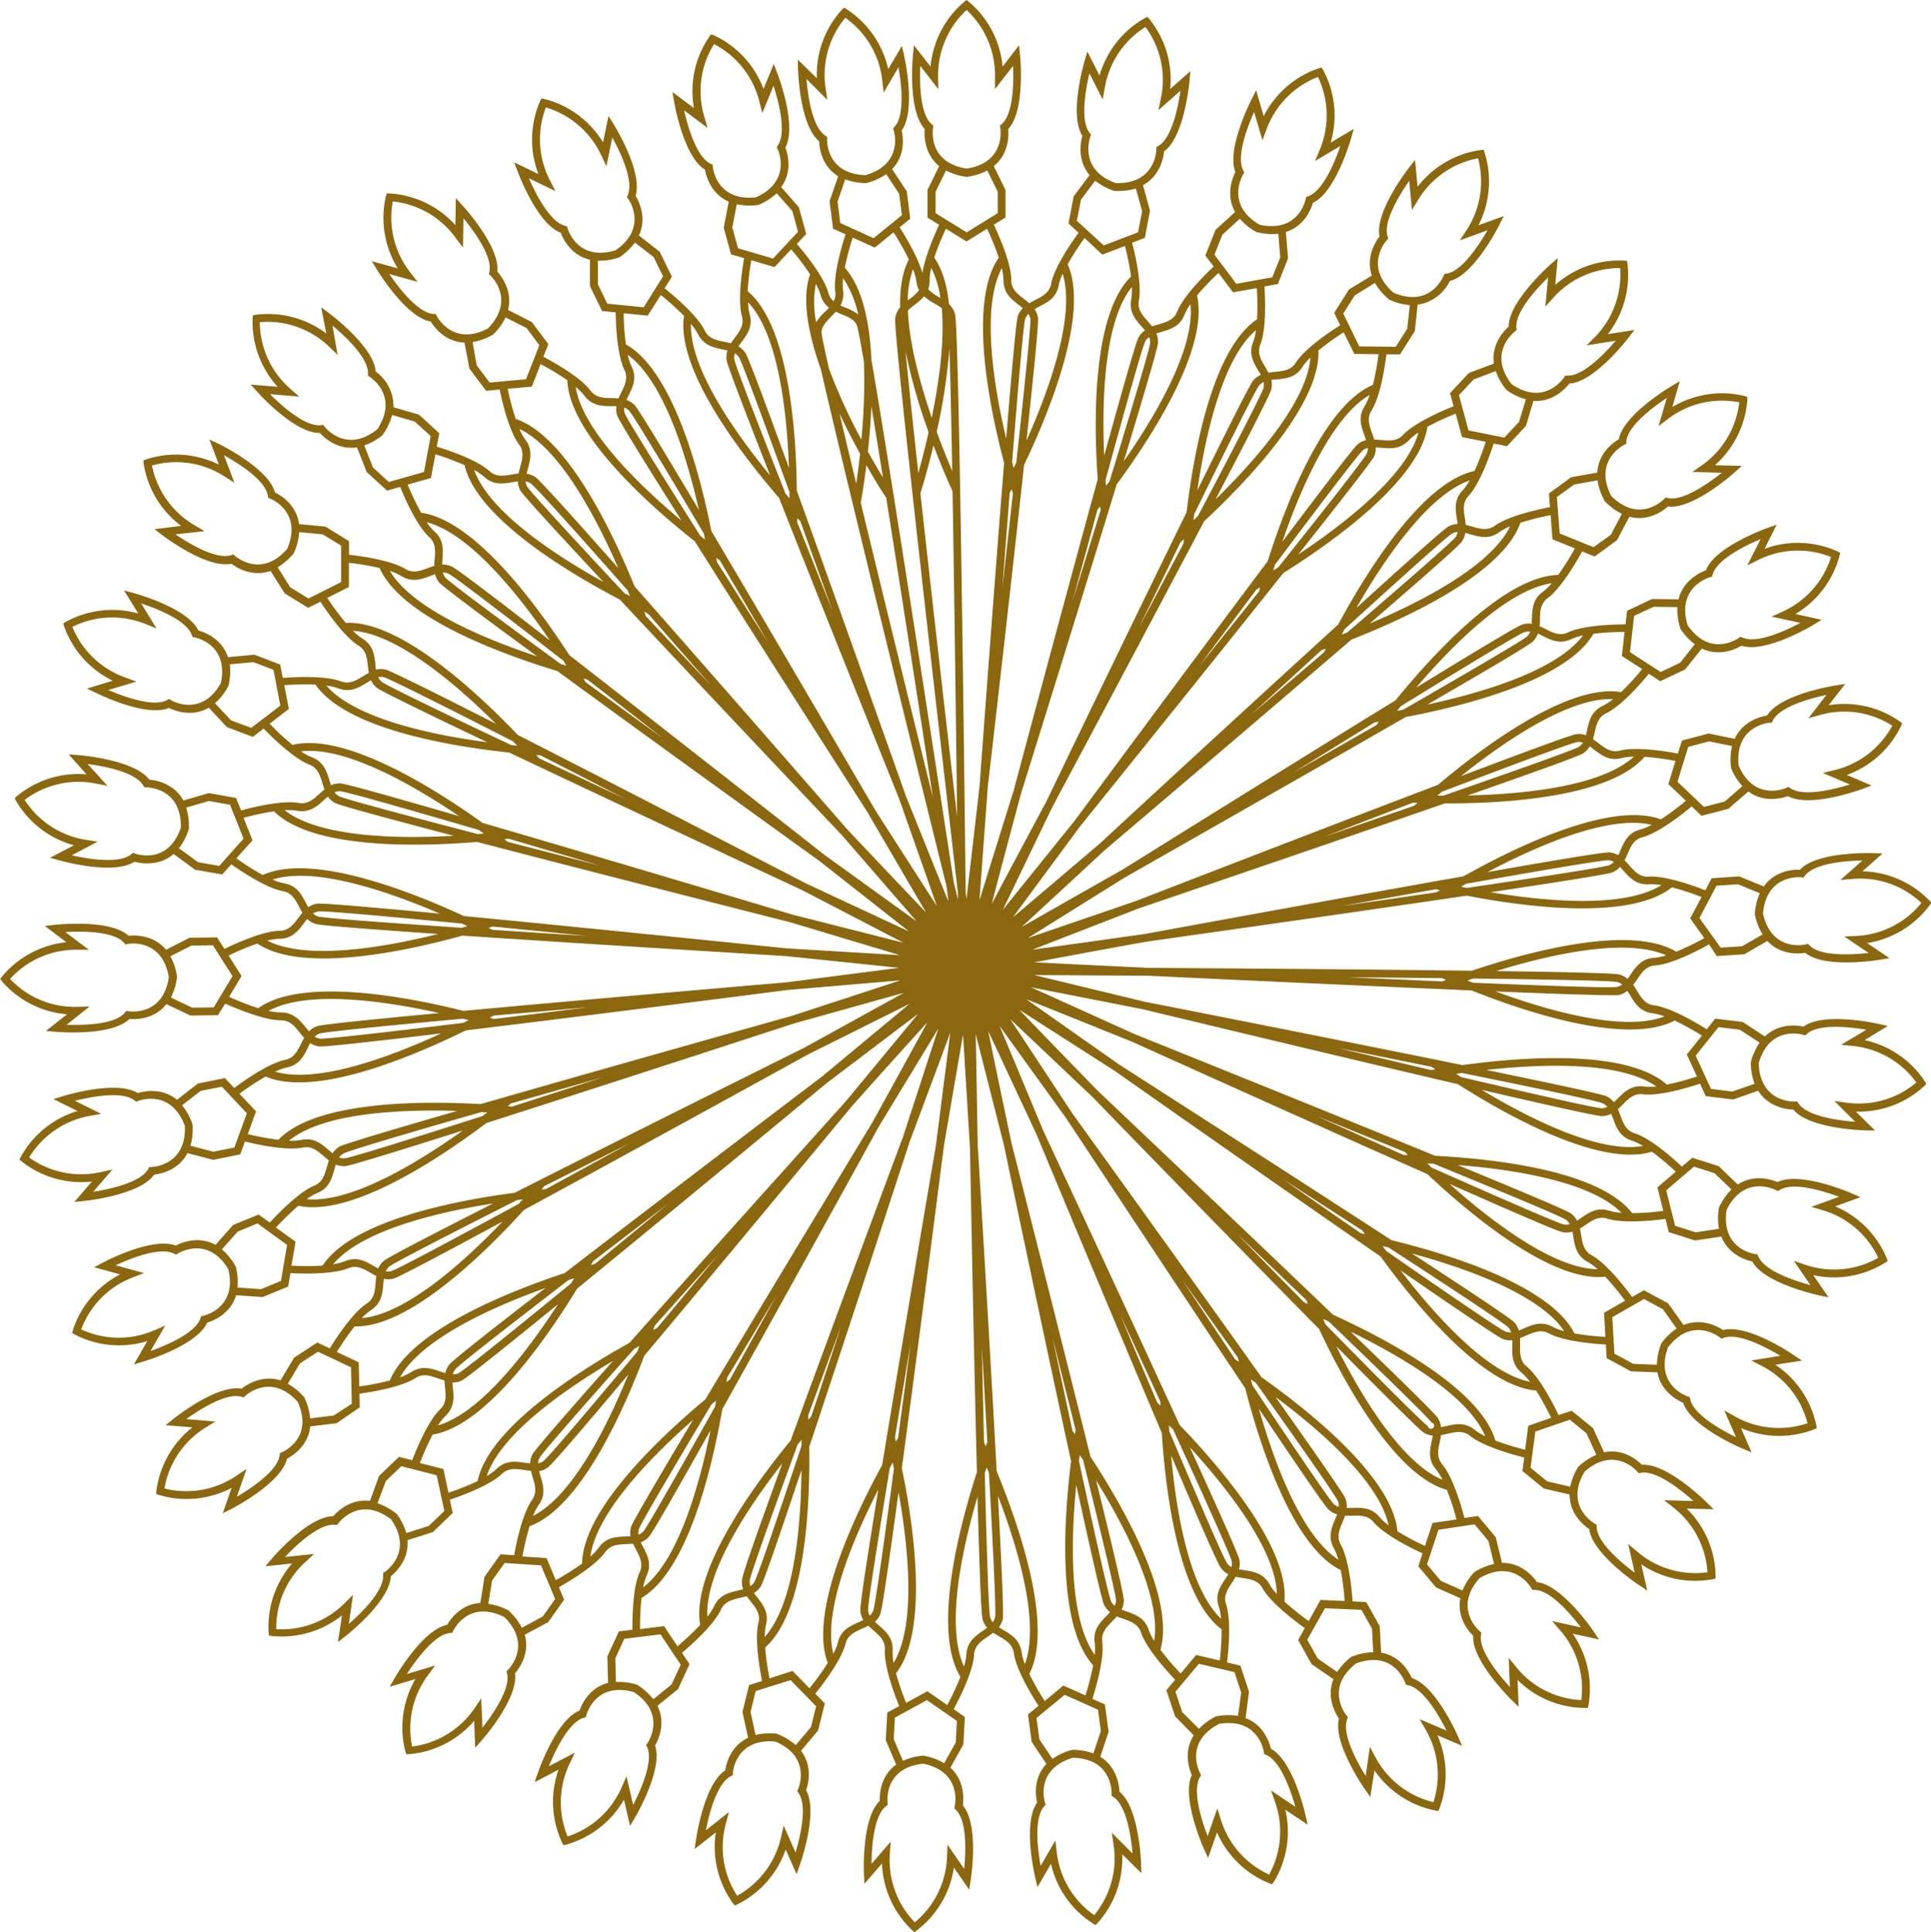 <?xml version="1.0" encoding="UTF-8" standalone="no"?><svg xmlns="http://www.w3.org/2000/svg" xmlns:xlink="http://www.w3.org/1999/xlink" data-name="Layer 1" fill="#000000" height="464" preserveAspectRatio="xMidYMid meet" version="1" viewBox="11.5 17.2 463.8 464.0" width="463.8" zoomAndPan="magnify"><g id="change1_1"><path d="M243.54,59.66a14.71,14.71,0,0,1-4.82-1.52l-2.5,5.09V68.4L243.68,73l7.46-4.61V63.23l-2.51-5.09a14.65,14.65,0,0,1-4.81,1.52l-.14,0ZM258.05,123c5.29-11.87,11.86-29.8,8.69-40.08a12.94,12.94,0,0,0-.95,2.81c-.57,3-2.67,4.06-4.73,5.12-.36.19-.72.37-1.07.57a5.06,5.06,0,0,1,.82,2.12C261,94.72,259.82,106.54,258.05,123Zm-.3-29.3c-.39,1.13-1.63,15.32-3.15,34.48.13.48.25.95.37,1.39l.63-1.29C257.69,109.2,259.12,95,259,93.85a3.29,3.29,0,0,0-.49-1.26A3.32,3.32,0,0,0,257.75,93.74Zm-3.26,41-.48.9c-.56,7.21-1.15,14.92-1.75,22.77.88-7.83,1.74-15.51,2.53-22.7C254.74,135.51,254.63,135.18,254.49,134.72ZM279,63a14.65,14.65,0,0,1-4.46-2.4l-3.4,4.54-1,5.08,6.46,5.92L284.83,73l1-5.07-1.51-5.47a14.72,14.72,0,0,1-5,.59h-.13Zm-25.83,59.6c1.34-16.54,2.41-28.37,2.79-29.46a5.15,5.15,0,0,1,1.2-1.93c-.3-.26-.62-.51-.94-.76-1.83-1.42-3.69-2.87-3.69-5.91a13.43,13.43,0,0,0-.41-2.94C247.1,91.09,250.19,109.93,253.18,122.58Zm33.44-98.91a21.41,21.41,0,0,0-9.76,14.62l-.49,2.8-3.19-6.29c-.92,3.85-2.29,11.35.06,14.31l.34.42-.19.49s-3,7.85,6.1,11.13c9.69.3,9.76-8.09,9.76-8.11v-.53l.47-.27c3.27-1.88,4.75-9.36,5.32-13.28l-5.29,4.67.58-2.77A21.4,21.4,0,0,0,286.62,23.67ZM281.41,128c7.42-10.67,17.22-27.06,16-37.75A13.27,13.27,0,0,0,296,92.78c-1.11,2.83-3.38,3.5-5.6,4.15-.39.12-.78.23-1.16.36a4.9,4.9,0,0,1,.41,2.24C289.59,100.68,286.24,112.08,281.41,128Zm5.18-28.84c-.6,1-4.46,14.75-9.54,33.29,0,.5.08,1,.11,1.43l.86-1.15c5.62-18.39,9.68-32,9.73-33.23a3.15,3.15,0,0,0-.24-1.33A3.23,3.23,0,0,0,286.59,99.11Zm-10.86,39.65-.63.8c-1.91,7-3.93,14.43-6,22,2.33-7.52,4.61-14.91,6.73-21.82C275.83,139.58,275.79,139.24,275.73,138.76Zm37.49-65.9a14.39,14.39,0,0,1-3.92-3.18l-4.2,3.82-1.9,4.81,5.25,7,8.63-1.56L319,79l-.46-5.66a14.62,14.62,0,0,1-5-.36l-.14,0Zm-36.51,53.73c4.41-16,7.67-27.42,8.25-28.42a5.09,5.09,0,0,1,1.54-1.67c-.25-.31-.52-.61-.78-.92-1.53-1.74-3.09-3.51-2.52-6.5a13.78,13.78,0,0,0,.15-3C276.62,94.52,276.14,113.61,276.71,126.59Zm-21.83,80.75c6.08-22.72,14.05-52.41,20.28-75.11-.93-13.15-1.45-39.4,8-48.67a66.13,66.13,0,0,0-1.46-7.34l-5.43,2.08L272,74.37a63.82,63.82,0,0,0-4.06,6.29c5.35,12.08-4.78,36.3-10.47,48.2-2.54,23.4-6,53.94-8.72,77.31-.83,11.29-1.52,20.92-2,27.26C248.62,227.37,251.51,218.15,254.88,207.34ZM328.05,35.67a21.49,21.49,0,0,0-12.33,12.54l-1,2.66-2-6.78c-1.62,3.62-4.36,10.73-2.6,14.07l.24.47-.27.46s-4.44,7.14,3.92,12.07c9.46,2.1,11.09-6.12,11.1-6.14l.11-.52.5-.18c3.57-1.24,6.42-8.31,7.71-12.06l-6.07,3.61,1.09-2.62A21.37,21.37,0,0,0,328.05,35.67Zm-24.6,101.47c9.28-9.09,22-23.36,22.79-34.08a13,13,0,0,0-1.91,2.26c-1.62,2.57-4,2.8-6.28,3-.4,0-.81.07-1.2.13a5.17,5.17,0,0,1,0,2.28C316.57,111.88,311.15,122.45,303.45,137.14Zm10.48-27.36c-.79.91-7.14,13.65-15.6,30.91-.06.5-.11,1-.16,1.43.34-.3.69-.63,1.06-1,9-17,15.5-29.66,15.77-30.82a3.46,3.46,0,0,0,0-1.36A3.3,3.3,0,0,0,313.93,109.78ZM295.85,146.7l-.78.66c-3.17,6.5-6.55,13.45-10,20.54l10.69-20.18C295.78,147.52,295.81,147.18,295.85,146.7ZM345,89a14.74,14.74,0,0,1-3.26-3.86l-4.84,3-2.76,4.36,3.84,7.89,8.77.09,2.76-4.37.61-5.64a14.71,14.71,0,0,1-4.89-1.29l-.12-.06Zm-45.91,45.95c7.32-14.88,12.66-25.49,13.41-26.37a5,5,0,0,1,1.83-1.35c-.18-.35-.39-.7-.6-1-1.17-2-2.37-4-1.26-6.86a13.07,13.07,0,0,0,.7-2.88C305,103.4,301,122.07,299.08,134.92Zm-36.53,75.26c10.21-21.19,23.59-48.87,33.95-70,1.55-13.1,5.94-39,16.92-46.33a67.51,67.51,0,0,0-.06-7.48l-5.72,1-3.48-4.65A62.93,62.93,0,0,0,299,88.16c3,12.86-11.48,34.77-19.29,45.39-6.87,22.51-16,51.86-23,74.32-2.93,10.94-5.42,20.27-7,26.41C252.65,228.68,257.21,220.17,262.55,210.18Zm104-155a21.38,21.38,0,0,0-14.45,10l-1.48,2.43-.66-7c-2.27,3.25-6.3,9.72-5.19,13.33l.15.52-.35.39s-5.7,6.19,1.59,12.59c8.9,3.84,12-3.94,12.05-4l.21-.49.53-.08c3.73-.55,7.86-7,9.82-10.4l-6.63,2.41,1.55-2.37A21.38,21.38,0,0,0,366.51,55.21Zm-43.13,95.08c10.81-7.2,25.95-18.84,28.76-29.23a13.47,13.47,0,0,0-2.3,1.87c-2.08,2.22-4.43,2-6.74,1.8-.4,0-.81-.07-1.2-.09a5.07,5.07,0,0,1-.44,2.23C341,127.93,333.69,137.3,323.38,150.29Zm15.4-24.92c-.94.74-9.56,12.07-21.1,27.45q-.23.72-.42,1.38l1.22-.76c12-15,20.77-26.24,21.25-27.33a3.3,3.3,0,0,0,.27-1.33A3.22,3.22,0,0,0,338.78,125.37Zm-24.66,32.89-.88.5c-4.33,5.79-9,12-13.66,18.31,4.93-6.14,9.77-12.18,14.28-17.83Zm59.07-47.53a14.74,14.74,0,0,1-2.48-4.4l-5.31,2-3.53,3.77,2.3,8.47,8.6,1.72,3.53-3.77L378,113.1a14.64,14.64,0,0,1-4.56-2.18l-.11-.08ZM319.5,147.3c10-13.26,17.2-22.69,18.1-23.4a5,5,0,0,1,2-1c-.11-.38-.25-.77-.39-1.15-.78-2.18-1.58-4.4.05-7a13.37,13.37,0,0,0,1.22-2.7C331.19,117.43,323.74,135,319.5,147.3Zm-49.95,67.09c14-18.9,32.31-43.59,46.43-62.41,4-12.58,13.12-37.19,25.28-42.35a64,64,0,0,0,1.34-7.37l-5.81-.06L334.24,97a64.54,64.54,0,0,0-6.08,4.37c.54,13.2-17.77,32-27.43,41-11,20.83-25.42,47.95-36.5,68.7-4.92,10.2-9.1,18.9-11.86,24.63C256.37,230.72,262.43,223.21,269.55,214.39ZM400.64,81.58a21.42,21.42,0,0,0-16.07,7.14l-1.9,2.11.66-7c-2.84,2.77-8,8.38-7.6,12.13l.06.53-.42.32s-6.75,5-.79,12.66c8,5.44,12.57-1.61,12.58-1.63l.29-.44.54,0c3.77.16,9-5.37,11.6-8.38l-7,1.12,2-2A21.44,21.44,0,0,0,400.64,81.58ZM340.5,166.93c12-5.05,29-13.66,33.71-23.33a12.85,12.85,0,0,0-2.6,1.4c-2.46,1.79-4.73,1.14-7,.51-.39-.11-.78-.23-1.17-.32a5,5,0,0,1-.85,2.11C362,148.25,353.06,156.09,340.5,166.93Zm19.79-21.6c-1.06.55-11.66,10.07-25.86,23-.24.44-.46.86-.67,1.27l1.34-.52c14.58-12.53,25.3-21.9,26-22.88a3.14,3.14,0,0,0,.51-1.26A3.17,3.17,0,0,0,360.29,145.33ZM329.91,173l-1,.33c-5.33,4.88-11,10.1-16.83,15.43,6-5.11,11.86-10.14,17.35-14.84C329.55,173.77,329.7,173.46,329.91,173Zm66.92-35.65a14.34,14.34,0,0,1-1.62-4.79l-5.59,1-4.17,3,.67,8.75,8.13,3.3,4.17-3,2.63-5a14.61,14.61,0,0,1-4.06-3l-.1-.1Zm-59.58,25.88c12.28-11.15,21.13-19.07,22.16-19.6a5.07,5.07,0,0,1,2.2-.59q-.08-.58-.18-1.2c-.36-2.28-.73-4.62,1.35-6.84a13.46,13.46,0,0,0,1.71-2.42C354.32,136.11,343.71,152,337.25,163.26Zm-61.62,56.59c17.28-16,39.89-36.79,57.29-52.64,6.25-11.62,19.84-34.08,32.74-36.88a63.79,63.79,0,0,0,2.69-7l-5.69-1.14-1.52-5.61a60.18,60.18,0,0,0-6.8,3.15c-1.93,13.06-23.44,28.12-34.61,35.13-14.65,18.42-33.93,42.37-48.69,60.68-6.74,9.1-12.48,16.87-16.25,22Zm153.61-106a21.42,21.42,0,0,0-17.13,4l-2.26,1.72,2-6.78c-3.31,2.19-9.43,6.73-9.73,10.49l0,.54-.48.23s-7.56,3.67-3.14,12.29c6.87,6.84,12.65.77,12.67.75l.37-.38.52.12c3.67.86,9.86-3.59,13-6.07l-7.06-.19,2.32-1.63A21.44,21.44,0,0,0,429.24,113.88Zm-75,72.6c12.71-2.73,31.06-8,37.49-16.63a13.87,13.87,0,0,0-2.83.9c-2.74,1.3-4.86.24-6.92-.8-.37-.19-.73-.37-1.09-.53a5.07,5.07,0,0,1-1.23,1.91C378.8,172.15,368.57,178.18,354.2,186.48ZM377.68,169c-1.14.34-13.33,7.71-29.7,17.78-.32.39-.62.77-.9,1.13l1.42-.26c16.66-9.59,28.95-16.78,29.8-17.62a3.22,3.22,0,0,0,.73-1.14A3.26,3.26,0,0,0,377.68,169Zm-35,21.53-1,.15c-6.15,3.79-12.73,7.86-19.42,12,6.84-3.9,13.55-7.74,19.82-11.34ZM415.06,168a14.63,14.63,0,0,1-.69-5l-5.67-.08L404,165.1l-1,8.72,7.37,4.76,4.67-2.21,3.53-4.45a14.47,14.47,0,0,1-3.44-3.7l-.08-.11Zm-63.36,14.3c14.14-8.67,24.32-14.78,25.43-15.12a5.26,5.26,0,0,1,2.27-.17c0-.39,0-.8.05-1.21.08-2.31.15-4.67,2.6-6.46a13.57,13.57,0,0,0,2.14-2.06C373.54,158.79,360.15,172.4,351.7,182.27Zm-71.11,44.07c20-12.45,46.07-28.68,66.12-41,8.31-10.24,25.86-29.77,39.06-30.11a65.36,65.36,0,0,0,4-6.36l-5.39-2.19-.44-5.79a64.81,64.81,0,0,0-7.26,1.82c-4.35,12.48-28.29,23.25-40.57,28.05-17.84,15.35-41.25,35.28-59.18,50.51l-20.07,18.55C262.34,236.68,270.74,231.93,280.59,226.34Zm170.71-75.4a21.41,21.41,0,0,0-17.57.74l-2.54,1.26,3.19-6.3c-3.65,1.54-10.52,4.86-11.52,8.5l-.14.52-.51.14s-8.12,2.19-5.38,11.49c5.47,8,12.28,3.11,12.3,3.1l.44-.31.49.22c3.45,1.53,10.36-1.68,13.86-3.54l-6.9-1.51,2.59-1.17A21.44,21.44,0,0,0,451.3,150.94ZM364,208.24c13-.3,32-2.05,39.93-9.32a12.67,12.67,0,0,0-2.94.35c-2.95.76-4.82-.68-6.66-2.08-.32-.25-.64-.5-1-.73a5.23,5.23,0,0,1-1.57,1.66C390.86,198.76,379.68,202.77,364,208.24Zm26.34-12.82c-1.19.12-14.54,5.09-32.51,11.92l-1.09.94h1.44c18.16-6.31,31.57-11.08,32.57-11.74a3.33,3.33,0,0,0,.93-1A3.17,3.17,0,0,0,390.36,195.42ZM351.94,210l-1-.05c-6.76,2.58-14,5.35-21.32,8.18l21.58-7.44Zm75.32-8.59a14.5,14.5,0,0,1,.26-5.05L422,195.25l-5,1.31-2.59,8.38,6.35,6.05,5-1.3L430,206a14.39,14.39,0,0,1-2.69-4.28l-.05-.13Zm-64.92,2.2c15.52-5.87,26.66-10,27.81-10.1a5,5,0,0,1,2.26.26c.1-.38.19-.78.28-1.18.51-2.26,1-4.56,3.76-5.87a13.22,13.22,0,0,0,2.48-1.62C388.19,184.65,372.49,195.53,362.34,203.64Zm-78.08,30c21.93-8.49,50.61-19.56,72.61-27.92,10.08-8.51,31-24.42,44-22.28a66.09,66.09,0,0,0,5.07-5.52l-4.89-3.15.65-5.78a65.85,65.85,0,0,0-7.48.44c-6.59,11.44-32.13,17.55-45.09,20C328.74,201.15,302,216.35,281.56,228c-9.61,6-17.8,11.11-23.19,14.48ZM466,191.48a21.37,21.37,0,0,0-17.4-2.56l-2.73.76,4.31-5.59c-3.87.83-11.23,2.81-12.9,6.2l-.23.48-.53,0s-8.38.63-7.43,10.28c3.88,8.89,11.48,5.36,11.5,5.35l.48-.22.45.31c3.1,2.14,10.49.28,14.28-.89l-6.49-2.77,2.75-.67A21.45,21.45,0,0,0,466,191.48Zm-96.45,40c12.82,2.13,31.82,4,41-1.7a13.11,13.11,0,0,0-3-.21c-3,.2-4.6-1.56-6.14-3.29l-.82-.89a5.06,5.06,0,0,1-1.85,1.33C397.73,227.16,386,229,369.59,231.46Zm28.27-7.68c-1.19-.1-15.23,2.28-34.16,5.64l-1.25.71,1.41.29c19-2.81,33.09-5,34.19-5.46a3,3,0,0,0,1.1-.78A3.14,3.14,0,0,0,397.86,223.78ZM357.39,231l-1-.24-22.47,4c7.79-1.12,15.45-2.22,22.6-3.27Zm75.6,5.63a14.85,14.85,0,0,1,1.19-4.91l-5.24-2.15-5.16.34-4.1,7.75,5.1,7.13,5.15-.34,4.92-2.84a14.68,14.68,0,0,1-1.84-4.7l0-.14Zm-64.18-10c16.33-2.87,28.05-4.82,29.2-4.72a5.09,5.09,0,0,1,2.17.68c.18-.36.34-.73.5-1.11.91-2.12,1.85-4.29,4.79-5.06a13.39,13.39,0,0,0,2.74-1.13C397.74,212.8,380.29,220.55,368.81,226.62ZM286.49,241.5c23.13-4.24,53.37-9.76,76.55-13.86,11.49-6.47,35-18.2,47.39-13.67a66.65,66.65,0,0,0,6-4.46l-4.21-4,1.71-5.56a65,65,0,0,0-7.42-1c-8.62,10-34.85,11.24-48,11.2-22.24,7.72-51.32,17.66-73.59,25.24l-25.48,9.89C265.71,244.42,275.27,243.09,286.49,241.5ZM473,234.05a21.4,21.4,0,0,0-16.61-5.76l-2.83.24,5.28-4.68c-4,.08-11.56.65-13.83,3.67l-.32.43-.53-.06s-8.35-.94-9.22,8.71c2.15,9.46,10.28,7.41,10.3,7.4l.52-.12.37.38c2.65,2.69,10.26,2.24,14.2,1.8l-5.86-3.94,2.83-.14A21.41,21.41,0,0,0,473,234.05ZM370.73,255.3c12.19,4.49,30.52,9.84,40.56,6a13.51,13.51,0,0,0-2.86-.75c-3-.37-4.24-2.4-5.43-4.38-.21-.35-.42-.7-.64-1a5.1,5.1,0,0,1-2.06,1C399.17,256.34,387.3,256,370.73,255.3Zm29.2-2.25c-1.15-.32-15.39-.61-34.61-.85l-1.36.47,1.33.54c19.21.8,33.44,1.29,34.61,1a3.16,3.16,0,0,0,1.23-.57A3.07,3.07,0,0,0,399.93,253.05Zm-41.1-.52-.93-.42c-7.23-.08-15-.15-22.83-.22l22.81,1Zm73.22,19.67a14.7,14.7,0,0,1,2.09-4.6l-4.75-3.1-5.13-.63-5.48,6.85,3.68,8,5.12.62,5.36-1.86a14.49,14.49,0,0,1-.92-5v-.14Zm-61.19-21.79c16.59.23,28.46.51,29.57.82a5.1,5.1,0,0,1,2,1.07c.24-.32.46-.66.69-1,1.3-1.91,2.62-3.87,5.66-4.07a13.52,13.52,0,0,0,2.9-.6C401.87,242.24,383.28,246.59,370.86,250.41Zm-83.65-.77c23.52.15,54.26.39,77.79.69,12.5-4.21,37.77-11.34,49.11-4.57a65.16,65.16,0,0,0,6.74-3.26l-3.38-4.73,2.72-5.14a64.82,64.82,0,0,0-7.12-2.33c-10.33,8.22-36.33,4.52-49.27,2-23.29,3.44-53.72,7.77-77,11.06-11.14,2-20.64,3.79-26.88,4.95Zm184.57,27.53a21.43,21.43,0,0,0-15.25-8.77l-2.82-.29,6.07-3.61c-3.91-.66-11.49-1.52-14.28,1l-.39.36-.51-.15s-8-2.49-10.69,6.83c.35,9.69,8.72,9.2,8.74,9.2l.53,0,.3.45c2.1,3.14,9.66,4.12,13.61,4.42l-5-5,2.81.4A21.43,21.43,0,0,0,471.78,277.17Zm-104.4,1.77c11.14,6.69,28.15,15.37,38.74,13.47a13.42,13.42,0,0,0-2.68-1.28c-2.89-.93-3.71-3.14-4.51-5.31-.14-.39-.28-.77-.43-1.14a5,5,0,0,1-2.21.56C395.14,285.28,383.54,282.69,367.38,278.94Zm29.12,3.24c-1.07-.53-15-3.47-33.84-7.29l-1.43.2,1.21.78c18.72,4.38,32.61,7.52,33.8,7.49a3.43,3.43,0,0,0,1.32-.33A3.27,3.27,0,0,0,396.5,282.18ZM356.22,274l-.84-.59c-7.08-1.43-14.67-3-22.39-4.49l22.22,5.26Zm68.25,33a14.68,14.68,0,0,1,2.91-4.13l-4.09-3.93-4.92-1.57-6.66,5.7,2.12,8.51,4.93,1.57,5.61-.84a14.48,14.48,0,0,1,0-5.05l0-.13Zm-56-32.84c16.25,3.33,27.87,5.82,28.9,6.33a5,5,0,0,1,1.77,1.43c.29-.27.58-.56.87-.85,1.63-1.64,3.3-3.32,6.32-2.95a12.88,12.88,0,0,0,3,0C400.42,271.93,381.34,272.73,368.43,274.16Zm-82-16.38c23.08,4.54,53.23,10.51,76.29,15.21,13.07-1.81,39.22-4.08,49.1,4.69a65.46,65.46,0,0,0,7.23-1.95l-2.44-5.28,3.63-4.53a62.85,62.85,0,0,0-6.55-3.63c-11.69,6.14-36.54-2.34-48.79-7.23-23.51-1-54.22-2.41-77.71-3.53l-27.34-.16Zm176.17,61.53a21.39,21.39,0,0,0-13.34-11.46l-2.71-.82,6.63-2.41c-3.72-1.38-11-3.64-14.21-1.66l-.46.28L438,303s-7.42-3.95-11.78,4.72c-1.47,9.58,6.84,10.66,6.87,10.66l.52.08.21.49c1.48,3.48,8.72,5.85,12.55,6.89l-4-5.82,2.69.91A21.42,21.42,0,0,0,462.57,319.31ZM359.68,301.54c9.7,8.65,24.78,20.36,35.54,20.47a13.22,13.22,0,0,0-2.39-1.76c-2.67-1.45-3.06-3.78-3.44-6.06-.07-.4-.13-.8-.21-1.19a5.06,5.06,0,0,1-2.28.13C385.76,313,374.86,308.25,359.68,301.54Zm28,8.63c-.95-.72-14.09-6.22-31.88-13.5l-1.44-.06,1,1c17.57,7.8,30.63,13.48,31.81,13.67a3.21,3.21,0,0,0,1.35-.07A3.1,3.1,0,0,0,387.68,310.17Zm-38-15.57-.71-.73c-6.7-2.74-13.86-5.64-21.16-8.6,7.19,3.22,14.25,6.38,20.85,9.32Zm60.88,45.17a14.82,14.82,0,0,1,3.64-3.51l-3.29-4.63-4.54-2.46-7.61,4.36.5,8.75,4.54,2.46,5.67.23a14.53,14.53,0,0,1,1-5l.05-.12ZM361.61,297c15.34,6.31,26.28,10.92,27.2,11.62a5,5,0,0,1,1.48,1.73l1-.67c1.91-1.3,3.86-2.64,6.75-1.71a13.11,13.11,0,0,0,2.92.5C393.45,300.83,374.56,298,361.61,297Zm-77.53-31.43c21.82,8.78,50.33,20.28,72.11,29.2,13.17.68,39.29,3.33,47.35,13.79A62.06,62.06,0,0,0,411,308l-1.41-5.64,4.42-3.77a62.94,62.94,0,0,0-5.76-4.79c-12.64,3.85-35.46-9.13-46.58-16.22-22.92-5.35-52.81-12.5-75.68-18l-26.83-5.27ZM445.65,359a21.43,21.43,0,0,0-11-13.76l-2.52-1.3,7-1.14c-3.39-2-10.12-5.63-13.65-4.29l-.5.19-.42-.32s-6.55-5.27-12.45,2.43c-3.24,9.14,4.73,11.75,4.75,11.76l.5.17.12.52c.8,3.69,7.47,7.38,11,9.11l-2.84-6.46,2.46,1.4A21.44,21.44,0,0,0,445.65,359ZM347.9,322.3c7.9,10.31,20.53,24.63,31.08,26.75a13,13,0,0,0-2-2.17c-2.35-1.92-2.3-4.29-2.24-6.6,0-.41,0-.81,0-1.21a5.17,5.17,0,0,1-2.26-.29C371.39,338.38,361.55,331.72,347.9,322.3ZM373.79,336c-.8-.89-12.68-8.74-28.8-19.22l-1.4-.33q.39.57.84,1.17c15.8,10.95,27.57,19,28.69,19.38a3.24,3.24,0,0,0,1.34.17A3.13,3.13,0,0,0,373.79,336ZM339.33,313.6l-.57-.85c-6.06-3.93-12.56-8.13-19.17-12.4,6.45,4.51,12.8,8.93,18.74,13Zm51.37,55.76a14.64,14.64,0,0,1,4.22-2.77l-2.36-5.16-4-3.27L380.27,361l-1.15,8.69,4,3.27,5.53,1.29a14.67,14.67,0,0,1,1.87-4.69l.07-.12Zm-40.07-51.12c13.89,9.06,23.78,15.64,24.55,16.5a5,5,0,0,1,1.13,2l1.11-.47c2.12-.93,4.29-1.88,7-.43a12.93,12.93,0,0,0,2.78,1.05C381.2,327.91,363.16,321.65,350.63,318.24Zm-70.29-45.36c19.8,12.7,45.65,29.32,65.38,42.16,12.81,3.12,38,10.61,43.94,22.39a64.41,64.41,0,0,0,7.44.84l-.33-5.8,5.05-2.89a63.46,63.46,0,0,0-4.76-5.77c-13.13,1.42-33.13-15.6-42.73-24.64-21.52-9.54-49.55-22.15-71-31.82L258,257.16C263.17,260.82,271.07,266.37,280.34,272.88ZM421.61,394.8a21.4,21.4,0,0,0-8.19-15.56l-2.23-1.75,7.05.19c-2.95-2.65-8.89-7.43-12.61-6.77l-.52.1-.35-.4s-5.46-6.4-12.69.06c-4.89,8.37,2.45,12.43,2.47,12.44l.46.26,0,.54c.09,3.77,6,8.64,9.14,11L402.57,388l2.16,1.83A21.41,21.41,0,0,0,421.61,394.8Zm-89.17-54.31c5.84,11.61,15.57,28,25.53,32.09a13.24,13.24,0,0,0-1.57-2.51c-2-2.33-1.46-4.64-1-6.9.08-.4.17-.8.23-1.19a5.1,5.1,0,0,1-2.16-.71C352.51,360.68,344.09,352.3,332.44,340.49Zm22.87,18.31c-.62-1-10.83-10.95-24.7-24.26L329.3,334l.6,1.31c13.48,13.7,23.54,23.78,24.57,24.39a.75.75,0,1,0,.84-.85Zm-29.67-28.45c-.18-.45-.32-.77-.39-.94-5.22-5-10.82-10.34-16.52-15.77,5.5,5.63,10.91,11.16,16,16.32Zm40.05,64.38a14.54,14.54,0,0,1,4.66-1.94L369,387.28l-3.32-4L357,384.58l-2.75,8.33,3.32,3.95,5.19,2.3a14.57,14.57,0,0,1,2.72-4.26l.09-.1ZM335.88,337c11.95,11.5,20.44,19.81,21,20.8a5,5,0,0,1,.73,2.15c.39-.07.79-.16,1.19-.25,2.25-.51,4.56-1,6.91.89a13.76,13.76,0,0,0,2.53,1.54C364.11,352.23,347.56,342.7,335.88,337Zm-60.57-57.7c17.07,16.18,39.36,37.35,56.35,53.64,12,5.46,35.32,17.52,39,30.21a63.59,63.59,0,0,0,7.15,2.22l.76-5.76,5.5-1.9a67,67,0,0,0-3.6-6.56c-13.17-1.06-29.63-21.51-37.37-32.19-19.35-13.39-44.54-31-63.79-44.53l-23-14.74C260.69,264.26,267.41,271.19,275.31,279.31Zm116,146.18a21.34,21.34,0,0,0-5.14-16.81l-1.86-2.14,6.9,1.5c-2.41-3.15-7.35-9-11.13-9h-.53l-.27-.45s-4.16-7.31-12.47-2.32c-6.37,7.31.08,12.67.1,12.69l.4.34-.09.53c-.61,3.72,4.25,9.6,6.93,12.52l-.28-7,1.78,2.2A21.37,21.37,0,0,0,391.3,425.49Zm-77.45-70c3.57,12.49,10.06,30.45,19.09,36.29a13.24,13.24,0,0,0-1.08-2.76c-1.48-2.65-.56-4.83.34-7,.15-.38.31-.75.45-1.12a5.33,5.33,0,0,1-2-1.1C329.79,379.06,323.09,369.26,313.85,355.48Zm19,22.26c-.42-1.13-8.59-12.79-19.73-28.45l-1.18-.83c.11.45.22.91.35,1.4,10.68,16,18.68,27.76,19.57,28.56a3.2,3.2,0,0,0,1.18.65A3.05,3.05,0,0,0,332.9,377.74Zm-23.83-33.5-.21-1-13.28-18.57c4.35,6.56,8.63,13,12.64,19ZM336.38,415a14.41,14.41,0,0,1,4.95-1l-.3-5.67-2.53-4.51-8.76-.39L325.48,411l2.52,4.51,4.67,3.23a14.85,14.85,0,0,1,3.47-3.68l.11-.08Zm-18.5-62.27c9.59,13.53,16.38,23.28,16.78,24.36a5.07,5.07,0,0,1,.32,2.26l1.21,0c2.32-.08,4.68-.17,6.63,2.16a13.24,13.24,0,0,0,2.2,2C342.77,372.92,328.29,360.47,317.88,352.7Zm-48.72-68c13.75,19.08,31.69,44,45.33,63.22,10.77,7.61,31.43,23.81,32.66,37a62.09,62.09,0,0,0,6.61,3.52l1.82-5.52,5.75-.83a62,62,0,0,0-2.31-7.12c-12.73-3.5-25.08-26.67-30.69-38.61-16.51-16.77-38-38.79-54.35-55.66-8.22-7.79-15.23-14.43-19.85-18.79ZM355.79,450a21.39,21.39,0,0,0-1.91-17.48l-1.42-2.45,6.49,2.76c-1.78-3.54-5.55-10.16-9.25-10.92l-.52-.1-.18-.5s-2.72-8-11.82-4.61c-7.62,6-2.29,12.47-2.27,12.48l.33.42-.18.5c-1.3,3.55,2.37,10.23,4.46,13.6l1-7,1.34,2.49A21.43,21.43,0,0,0,355.79,450Zm-63-83.26c1.17,12.94,4.19,31.8,12,39.22a13.49,13.49,0,0,0-.54-2.91c-1-2.88.34-4.85,1.63-6.78.22-.34.45-.67.65-1a5.18,5.18,0,0,1-1.75-1.46C304,392.87,299.29,382,292.79,366.72Zm14.56,25.43c-.21-1.18-6.05-14.17-14.07-31.64l-1-1c0,.46.05.94.08,1.44,7.51,17.7,13.17,30.77,13.9,31.71a3.09,3.09,0,0,0,1,.87A3.23,3.23,0,0,0,307.35,392.15ZM290.2,354.79c0-.48,0-.83,0-1-3-6.57-6.27-13.59-9.58-20.73,3,7.26,6,14.39,8.86,21Zm13.6,74.58a14.7,14.7,0,0,1,5.06-.08l.76-5.62-1.63-4.9-8.54-2-5.62,6.73,1.64,4.9,4,4a14.69,14.69,0,0,1,4.09-3l.13-.06Zm-6.53-64.62c6.9,15.09,11.74,25.93,11.93,27.07a5,5,0,0,1-.1,2.27c.39.08.79.14,1.19.2,2.29.35,4.62.71,6.11,3.36a13,13,0,0,0,1.78,2.37C317.94,389.27,306,374.33,297.27,364.75Zm-35.15-75.91c9.94,21.31,22.9,49.19,32.71,70.58,9.16,9.49,26.43,29.27,25.17,42.41a63.75,63.75,0,0,0,5.84,4.69l2.82-5.08,5.81.26a63.68,63.68,0,0,0-.94-7.43c-11.85-5.82-19.66-30.88-22.94-43.66-13.08-19.56-30-45.21-43-64.84l-16-22.17C254.05,269.47,257.76,278.38,262.12,288.84ZM316.33,467.4a21.39,21.39,0,0,0,1.39-17.53l-.94-2.67,5.86,3.93c-1.08-3.82-3.55-11-7-12.46l-.49-.2-.09-.53s-1.18-8.32-10.75-6.73c-8.61,4.46-4.57,11.82-4.56,11.84l.25.46-.28.46c-1.93,3.24.42,10.5,1.84,14.19l2.33-6.66.85,2.71A21.42,21.42,0,0,0,316.33,467.4ZM270,373.83c-1.27,12.93-1.83,32,4.43,40.77a13.32,13.32,0,0,0,0-3c-.41-3,1.25-4.7,2.87-6.36.28-.29.57-.58.83-.87a5.19,5.19,0,0,1-1.45-1.76C276.17,401.62,273.54,390,270,373.83Zm9.55,27.7c0-1.19-3.3-15-7.91-33.71l-.8-1.19c-.06.45-.12.93-.19,1.42,4.07,18.79,7.19,32.69,7.73,33.75a3.26,3.26,0,0,0,.86,1.05A3.28,3.28,0,0,0,279.55,401.53Zm-9.87-39.9c.08-.48.14-.82.17-1-1.74-7-3.62-14.52-5.53-22.15,1.63,7.7,3.25,15.26,4.77,22.33C269.2,361,269.41,361.23,269.68,361.63Zm-.57,75.81a14.64,14.64,0,0,1,5,.86l1.8-5.38-.69-5.12-8-3.58-6.77,5.57.69,5.12,3.16,4.71a14.41,14.41,0,0,1,4.57-2.14l.13,0Zm5.66-64.71c4,16.11,6.68,27.67,6.66,28.82a5,5,0,0,1-.53,2.22c.37.15.75.28,1.14.42,2.18.77,4.41,1.56,5.37,4.44a13.28,13.28,0,0,0,1.31,2.66C290.49,400.68,281.6,383.78,274.77,372.73Zm-20.35-81.14c5.79,22.8,13.31,52.6,19,75.45,7.23,11,20.49,33.69,16.8,46.37a64.18,64.18,0,0,0,4.86,5.7l3.72-4.46,5.66,1.33a64,64,0,0,0,.46-7.47c-10.55-7.93-13.53-34-14.37-47.18-9.2-21.66-21.06-50-30.11-71.73-4.79-10.27-8.88-19-11.57-24.76C250.12,271.05,252.09,280.5,254.42,291.59Zm19.89,185.55a21.4,21.4,0,0,0,4.64-17l-.42-2.8,5,5c-.35-3.95-1.42-11.5-4.59-13.55l-.45-.3,0-.53s.39-8.4-9.3-8.62c-9.29,2.78-6.71,10.75-6.7,10.78l.16.5-.36.4c-2.51,2.82-1.55,10.39-.84,14.29l3.53-6.11.33,2.81A21.45,21.45,0,0,0,274.31,477.14Zm-28-100.58c-3.66,12.47-7.78,31.11-3.26,40.88a14,14,0,0,0,.56-2.91c.16-3,2.1-4.39,4-5.71.34-.23.67-.46,1-.7a5.16,5.16,0,0,1-1.1-2C247.15,405,246.73,393.15,246.28,376.56Zm4.21,29c.24-1.18-.43-15.4-1.48-34.6-.19-.46-.37-.9-.55-1.32-.15.43-.3.89-.46,1.36.49,19.22.95,33.45,1.29,34.6a3.19,3.19,0,0,0,.64,1.19A3.21,3.21,0,0,0,250.49,405.56Zm-2.24-41.05.36-1c-.4-7.22-.85-14.94-1.3-22.79.17,7.86.34,15.6.51,22.82C247.91,363.76,248.05,364.07,248.25,364.51Zm-14.73,74.37a14.43,14.43,0,0,1,4.73,1.78l2.78-5,.28-5.16-7.2-5-7.7,4.2-.28,5.16,2.22,5.22a14.42,14.42,0,0,1,4.9-1.25l.14,0Zm17.65-62.51c.88,16.56,1.4,28.43,1.16,29.56a5,5,0,0,1-.93,2.07c.33.22.68.42,1,.63,2,1.17,4,2.36,4.44,5.37a13.57,13.57,0,0,0,.79,2.85C261.4,406.76,255.82,388.5,251.17,376.37Zm-4.82-83.52c1.42,23.48,3.24,54.17,4.51,77.67,5,12.19,13.84,36.92,7.84,48.69a63.39,63.39,0,0,0,3.71,6.51L266.9,422l5.31,2.37a65.24,65.24,0,0,0,1.85-7.25c-8.89-9.77-6.94-35.95-5.3-49-5-23-11.34-53.08-16.17-76.1-2.79-11-5.17-20.33-6.74-26.49C246,271.88,246.14,281.53,246.35,292.85Zm-15.14,186a21.4,21.4,0,0,0,7.73-15.8l.11-2.83,4,5.81c.39-3.94.75-11.56-2-14.17l-.38-.37.11-.52s1.95-8.18-7.53-10.21c-9.64,1-8.59,9.31-8.59,9.33l.06.53-.42.33c-3,2.3-3.47,9.91-3.5,13.87l4.61-5.34-.2,2.83A21.44,21.44,0,0,0,231.21,478.85Zm-8.74-104c-5.93,11.56-13.46,29.11-10.85,39.54a13.23,13.23,0,0,0,1.1-2.75c.73-3,2.89-3.91,5-4.86.37-.16.75-.33,1.1-.51a5.06,5.06,0,0,1-.7-2.16C218,402.92,219.81,391.18,222.47,374.81Zm-1.29,29.27c.46-1.11,2.46-15.21,5-34.26q-.15-.74-.3-1.41l-.7,1.26c-3.11,19-5.32,33-5.21,34.23a3.38,3.38,0,0,0,.42,1.29A3.31,3.31,0,0,0,221.18,404.08Zm5.48-40.74.53-.88c.95-7.16,2-14.83,3-22.64-1.3,7.77-2.58,15.39-3.76,22.53C226.46,362.53,226.55,362.87,226.66,363.34Zm-28.37,70.3a14.66,14.66,0,0,1,4.31,2.63l3.66-4.34,1.23-5-6.13-6.27L193,423.33l-1.23,5,1.2,5.54a14.56,14.56,0,0,1,5-.31h.14Zm29-58.11c-2.23,16.44-3.94,28.19-4.38,29.26a5,5,0,0,1-1.31,1.86c.29.28.6.54.9.81,1.75,1.52,3.53,3.07,3.37,6.11a13.18,13.18,0,0,0,.24,2.95C231.68,407.3,229.61,388.32,227.31,375.53Zm10.87-82.94c-3,23.33-6.93,53.81-10.08,77.14,2.67,12.91,6.69,38.86-1.4,49.3a64.5,64.5,0,0,0,2.43,7.08l5.1-2.78,4.77,3.32a64.85,64.85,0,0,0,3.18-6.78c-6.91-11.26-.11-36.61,3.95-49.16-.6-23.53-1.22-54.26-1.66-77.78-.69-11.31-1.28-20.94-1.67-27.28C241.72,271.91,240.09,281.42,238.18,292.59ZM188.55,472.48A21.43,21.43,0,0,0,199.1,458.4l.63-2.76,2.85,6.46c1.13-3.8,2.9-11.22.71-14.3l-.31-.43.21-.49s3.45-7.67-5.49-11.43c-9.66-.83-10.18,7.54-10.18,7.56l0,.53-.48.24c-3.37,1.7-5.25,9.09-6,13l5.53-4.39-.72,2.74A21.41,21.41,0,0,0,188.55,472.48Zm10.86-103.85c-8,10.25-18.66,26.09-18,36.83A13.71,13.71,0,0,0,183,403c1.27-2.77,3.57-3.31,5.82-3.84l1.18-.29a5,5,0,0,1-.29-2.26C189.77,395.42,193.73,384.22,199.41,368.63Zm-6.74,28.52c.66-1,5.26-14.48,11.34-32.72,0-.5,0-1,0-1.44l-.92,1.11c-6.6,18-11.4,31.46-11.51,32.65a3.18,3.18,0,0,0,.17,1.34A3.07,3.07,0,0,0,192.67,397.15Zm13-39,.68-.76c2.28-6.86,4.7-14.21,7.16-21.68-2.73,7.38-5.41,14.63-7.9,21.42C205.62,357.32,205.64,357.67,205.67,358.15Zm-41,63.76a14.84,14.84,0,0,1,3.75,3.39l4.39-3.58L175,417l-4.86-7.3-8.7,1.08-2.15,4.7.15,5.67a14.76,14.76,0,0,1,5,.63l.13,0ZM204,370.25c-5.27,15.73-9.14,27-9.77,27.92a5.15,5.15,0,0,1-1.64,1.59l.74,1c1.43,1.82,2.89,3.68,2.16,6.63a13.56,13.56,0,0,0-.31,2.95C202.38,402.28,203.89,383.24,204,370.25Zm26.18-79.45c-7.3,22.36-16.87,51.57-24.32,73.9.21,13.18-.69,39.42-10.59,48.17a65.74,65.74,0,0,0,1.06,7.41l5.53-1.79,4.07,4.16a64.2,64.2,0,0,0,4.39-6.07c-4.69-12.34,6.74-36,13.07-47.55,3.81-23.23,8.94-53.54,12.9-76.72,1.44-11.24,2.66-20.81,3.46-27.12C237.55,271.14,234.17,280.19,230.21,290.8ZM147.83,458.24a21.37,21.37,0,0,0,13-11.85l1.14-2.6,1.6,6.88c1.81-3.52,4.94-10.48,3.36-13.91l-.22-.49.3-.43s4.82-6.89-3.25-12.26c-9.34-2.62-11.42,5.5-11.42,5.52l-.14.51-.52.15c-3.62,1.05-6.86,7.95-8.35,11.62l6.26-3.27-1.23,2.56A21.41,21.41,0,0,0,147.83,458.24Zm30.08-100c-9.76,8.58-23.21,22.14-24.61,32.8a13.34,13.34,0,0,0,2-2.16c1.76-2.47,4.12-2.58,6.43-2.68.41,0,.82,0,1.21-.07a5.23,5.23,0,0,1,.14-2.27C163.43,382.77,169.42,372.51,177.91,358.26ZM166,385c.83-.86,7.87-13.24,17.25-30,.08-.49.16-1,.24-1.42l-1.12.91c-9.86,16.5-17.08,28.78-17.41,29.93a3.25,3.25,0,0,0-.09,1.35A3.24,3.24,0,0,0,166,385ZM186,349.13l.81-.62c3.52-6.32,7.27-13.08,11.09-20-4.07,6.74-8,13.37-11.77,19.57C186.12,348.31,186.08,348.65,186,349.13Zm-52.21,55a14.65,14.65,0,0,1,3.05,4l5-2.7,3-4.21-3.4-8.09-8.75-.56-3,4.21-.91,5.6a14.78,14.78,0,0,1,4.81,1.56l.12.06Zm48.34-43.4c-8.12,14.47-14,24.78-14.83,25.61a5.14,5.14,0,0,1-1.9,1.25c.17.36.36.72.55,1.08,1.06,2.06,2.15,4.15.88,6.92a12.81,12.81,0,0,0-.85,2.83C174.54,391.87,179.58,373.45,182.15,360.71Zm40.56-73.16c-11.35,20.6-26.21,47.51-37.7,68.05-2.26,13-8,38.6-19.41,45.34a63.91,63.91,0,0,0-.34,7.48l5.77-.71,3.21,4.84a63.73,63.73,0,0,0,5.45-5.14c-2.29-13,13.35-34.09,21.73-44.28,8.08-22.1,18.79-50.92,27-72.95l8.47-26C233.6,269.62,228.58,277.86,222.71,287.55ZM110.49,436.65a21.4,21.4,0,0,0,15-9.21l1.6-2.34.29,7c2.44-3.12,6.81-9.37,5.9-13l-.13-.52.38-.38s6-5.87-.91-12.65c-8.68-4.32-12.24,3.27-12.25,3.29l-.23.48-.53.05c-3.76.35-8.23,6.53-10.38,9.86L116,417.2l-1.68,2.28A21.43,21.43,0,0,0,110.49,436.65Zm48.23-92.6c-11.19,6.6-26.93,17.41-30.31,27.62a12.51,12.51,0,0,0,2.4-1.74c2.2-2.1,4.54-1.76,6.83-1.43.4.06.8.12,1.2.16a5.13,5.13,0,0,1,.56-2.21C139.92,365.42,147.72,356.47,158.72,344.05ZM142,368.1c1-.69,10.2-11.54,22.55-26.27.18-.47.34-.92.5-1.35l-1.26.69c-12.78,14.36-22.16,25.08-22.7,26.14a3.07,3.07,0,0,0-.34,1.31A3.33,3.33,0,0,0,142,368.1Zm26.4-31.51.92-.45c4.63-5.55,9.59-11.49,14.62-17.54-5.25,5.87-10.41,11.63-15.22,17C168.65,335.81,168.55,336.14,168.39,336.59Zm-61.56,44.26a14.65,14.65,0,0,1,2.25,4.53l5.4-1.72,3.73-3.58-1.83-8.58-8.49-2.18-3.73,3.57-2,5.33a14.82,14.82,0,0,1,4.43,2.43l.11.09Zm55.6-33.6C151.75,360,144,369,143.08,369.63a5,5,0,0,1-2.1.88c.1.39.22.78.33,1.17.67,2.21,1.34,4.48-.42,6.95a13.42,13.42,0,0,0-1.37,2.63C149.13,376.43,157.53,359.28,162.43,347.25ZM216,283c-15,18.12-34.63,41.77-49.76,59.81-4.64,12.34-15.11,36.41-27.53,40.91a66.43,66.43,0,0,0-1.74,7.29l5.8.37L145,396.7a66.23,66.23,0,0,0,6.31-4c.18-13.21,19.48-31,29.62-39.44,12.07-20.2,28-46.51,40.17-66.62l13.17-23.95C230,267.38,223.53,274.54,216,283ZM77.85,408.46a21.37,21.37,0,0,0,16.43-6.25l2-2-1,7c3-2.61,8.45-7.93,8.24-11.7l0-.53.44-.3s7-4.64,1.47-12.6c-7.72-5.87-12.63.93-12.65.95l-.31.42-.53-.05c-3.76-.36-9.3,4.87-12,7.74l7-.74-2.08,1.92A21.4,21.4,0,0,0,77.85,408.46Zm64.68-81.95c-12.23,4.39-29.71,12.06-34.94,21.47a13.24,13.24,0,0,0,2.69-1.26c2.55-1.66,4.78-.89,7-.13.38.13.77.26,1.15.37a5.13,5.13,0,0,1,1-2.06C120.07,344,129.4,336.65,142.53,326.51ZM121.6,347c1.09-.5,12.18-9.42,27.06-21.59l.75-1.23-1.37.44c-15.24,11.72-26.46,20.49-27.19,21.44a3.26,3.26,0,0,0-.58,1.22A3.12,3.12,0,0,0,121.6,347Zm31.83-26,1-.28c5.59-4.58,11.56-9.49,17.64-14.49-6.25,4.78-12.4,9.47-18.13,13.88ZM84.68,353A14.6,14.6,0,0,1,86,357.83l5.63-.68L96,354.33l-.2-8.77-7.93-3.73-4.33,2.81-2.91,4.88a14.53,14.53,0,0,1,3.9,3.21l.09.1Zm60.89-22.62c-12.86,10.48-22.13,17.9-23.18,18.38a5.1,5.1,0,0,1-2.23.46c0,.4.06.8.1,1.21.24,2.3.48,4.65-1.71,6.76a13.23,13.23,0,0,0-1.84,2.32C127.06,356.53,138.51,341.25,145.57,330.34Zm64.6-53.15c-18.12,15-41.83,34.56-60.06,49.45-6.87,11.26-21.66,32.95-34.7,35.05a63.79,63.79,0,0,0-3.06,6.83L118,370l1.21,5.69a64.11,64.11,0,0,0,7-2.78c2.64-12.94,24.94-26.81,36.47-33.21,15.63-17.59,36.18-40.46,51.91-57.94,7.23-8.73,13.38-16.17,17.42-21.07ZM51,374.67a21.42,21.42,0,0,0,17.32-3.08L70.71,370l-2.33,6.66c3.42-2,9.78-6.21,10.28-9.95l.07-.53.49-.21S87,362.73,83,353.87c-6.49-7.2-12.59-1.44-12.6-1.43l-.39.36-.52-.15c-3.62-1.06-10,3.05-13.27,5.36l7,.58-2.41,1.5A21.39,21.39,0,0,0,51,374.67Zm78.86-68.43c-12.83,2-31.44,6.31-38.33,14.57a13,13,0,0,0,2.87-.74c2.81-1.15,4.87,0,6.87,1.18.36.2.71.4,1.06.58A5.2,5.2,0,0,1,103.7,320C104.57,319.22,115.11,313.75,129.9,306.24Zm-24.39,16.23c1.16-.29,13.73-7,30.62-16.15.34-.38.66-.73,1-1.08l-1.43.18c-17.15,8.67-29.81,15.19-30.71,16a3.15,3.15,0,0,0-.79,1.1A3.24,3.24,0,0,0,105.51,322.47Zm36.13-19.61,1-.09c6.35-3.45,13.14-7.16,20-10.94-7,3.52-13.95,7-20.41,10.25ZM68.13,321.42a14.75,14.75,0,0,1,.42,5l5.66.39,4.78-2,1.45-8.65-7.1-5.15-4.78,2-3.77,4.24A14.68,14.68,0,0,1,68,321.17l.06.11Zm64.05-10.84c-14.6,7.89-25.1,13.44-26.22,13.72a5,5,0,0,1-2.27,0c0,.4-.09.8-.12,1.21-.2,2.3-.4,4.66-2.95,6.31a13.56,13.56,0,0,0-2.24,1.94C109.09,332.84,123.2,320,132.18,310.58Zm73.39-40.14C185,281.78,158,296.58,137.33,307.79c-8.86,9.78-27.44,28.33-40.64,27.95a63.57,63.57,0,0,0-4.29,6.14l5.26,2.48.13,5.81a65.54,65.54,0,0,0,7.35-1.43c5-12.22,29.5-21.68,42-25.81,18.64-14.36,43.1-33,61.83-47.22l21-17.44ZM31,336.46a21.38,21.38,0,0,0,17.58.22l2.6-1.12-3.53,6.11c3.74-1.34,10.77-4.28,12-7.86l.17-.51.52-.11s8.23-1.75,6-11.18c-5-8.29-12.1-3.78-12.12-3.76l-.45.27-.47-.24c-3.37-1.71-10.44,1.12-14,2.79l6.8,1.88-2.64,1A21.36,21.36,0,0,0,31,336.46ZM121.29,284c-13-.4-32.07.31-40.38,7.14a12.36,12.36,0,0,0,3-.19c3-.6,4.78.94,6.54,2.44q.45.4.93.78A5,5,0,0,1,93,292.58C94,292,105.35,288.59,121.29,284Zm-27,11.38c1.19-.07,14.79-4.3,33.1-10.15l1.15-.87-1.44-.09c-18.48,5.31-32.13,9.34-33.16,10a3.23,3.23,0,0,0-1,.92A3.21,3.21,0,0,0,94.29,295.36Zm39.16-12.51,1,.1,21.73-7c-7.57,2.14-15,4.26-22,6.25Zm-75.69,4.49a14.49,14.49,0,0,1-.52,5l5.49,1.43,5.06-1,3-8.22-6-6.39-5.07,1-4.49,3.46a14.64,14.64,0,0,1,2.45,4.42l0,.13Zm64.95,1.33c-15.81,5-27.16,8.51-28.32,8.57a5.21,5.21,0,0,1-2.24-.38c-.13.38-.23.77-.34,1.16-.63,2.23-1.27,4.5-4.08,5.66a13,13,0,0,0-2.56,1.48C95.87,306.22,112.13,296.22,122.71,288.67Zm79.6-25.73c-22.36,7.3-51.6,16.79-74,23.95-10.53,7.95-32.25,22.69-45.15,19.86A63.92,63.92,0,0,0,77.78,312l4.71,3.41-1,5.74a62.73,62.73,0,0,0,7.49,0c7.2-11.06,33-15.78,46.11-17.49,21-10.62,48.5-24.35,69.56-34.83l23.94-13.2ZM18.5,295.18a21.42,21.42,0,0,0,17.24,3.5l2.76-.61-4.61,5.34c3.92-.61,11.38-2.19,13.22-5.48l.26-.47h.53s8.41-.18,8-9.87c-3.39-9.08-11.17-6-11.2-6l-.49.19-.42-.32c-3-2.32-10.47-.86-14.31.11l6.33,3.12-2.79.51A21.45,21.45,0,0,0,18.5,295.18ZM117,260.5c-12.68-2.83-31.56-5.69-41-.53a13.19,13.19,0,0,0,2.94.37c3,0,4.51,1.8,6,3.61.25.32.51.64.77.94a5,5,0,0,1,1.92-1.23C88.65,263.26,100.46,262.05,117,260.5Zm-28.65,6.13c1.19.16,15.34-1.46,34.42-3.78l1.28-.65-1.39-.35c-19.14,1.76-33.31,3.17-34.43,3.58a3.42,3.42,0,0,0-1.15.73A3.36,3.36,0,0,0,88.33,266.63Zm40.81-5,1,.29c7.17-.88,14.84-1.84,22.66-2.82-7.85.69-15.55,1.38-22.75,2ZM54,251.93a14.65,14.65,0,0,1-1.46,4.84l5.13,2.43,5.16-.06,4.52-7.52-4.71-7.4-5.16.07-5.06,2.56A14.76,14.76,0,0,1,54,251.66l0,.13Zm63.55,13.43c-16.47,2-28.27,3.3-29.42,3.14a5.09,5.09,0,0,1-2.13-.8c-.19.35-.37.71-.55,1.08-1,2.07-2.09,4.19-5.07,4.79a13.66,13.66,0,0,0-2.79,1C87.86,277.6,105.7,270.81,117.5,265.36Zm83-10.39c-23.33,3-53.83,6.86-77.19,9.69-11.83,5.84-35.92,16.27-48.06,11.08A63.69,63.69,0,0,0,69,279.87l4,4.24-2,5.45a66,66,0,0,0,7.36,1.37c9.15-9.53,35.41-9.33,48.57-8.57,22.62-6.51,52.21-14.86,74.85-21.22l26-8.5ZM13.92,252.3A21.37,21.37,0,0,0,30.19,259l2.83-.08-5.52,4.39c4,.13,11.58,0,14-2.92l.34-.41.52.08s8.29,1.4,9.69-8.19c-1.64-9.56-9.87-8-9.89-7.95l-.52.09-.36-.4c-2.49-2.83-10.12-2.79-14.07-2.56l5.63,4.24H30A21.37,21.37,0,0,0,13.92,252.3Zm103.22-15.68c-11.93-5.14-29.94-11.48-40.18-8.18a13.46,13.46,0,0,0,2.82.91c3,.53,4.1,2.62,5.18,4.67.19.36.38.72.58,1.06a5.13,5.13,0,0,1,2.11-.85C88.79,234.05,100.62,235.06,117.14,236.62Zm-29.29.67c1.14.38,15.34,1.44,34.52,2.72l1.38-.39-1.3-.61c-19.14-1.85-33.32-3.11-34.5-2.92a3.4,3.4,0,0,0-1.26.5A3.11,3.11,0,0,0,87.85,237.29Zm41,2.75.9.46c7.22.48,14.93,1,22.79,1.47-7.83-.78-15.53-1.55-22.72-2.25ZM56.82,216.43a14.65,14.65,0,0,1-2.34,4.48l4.58,3.35,5.09.9L70,218.62l-3.25-8.15-5.08-.9-5.45,1.58a14.79,14.79,0,0,1,.65,5v.13Zm59.92,25.07c-16.55-1.13-28.39-2.05-29.48-2.42a5.12,5.12,0,0,1-2-1.18q-.37.47-.75,1c-1.4,1.84-2.83,3.72-5.86,3.76a13.53,13.53,0,0,0-2.94.44C85.33,248,104.13,244.64,116.74,241.5Zm83.49,5.31c-23.48-1.43-54.16-3.33-77.65-4.91-12.7,3.53-38.32,9.27-49.28,1.9a63.59,63.59,0,0,0-6.9,2.89l3.12,4.91-3,5a64.48,64.48,0,0,0,7,2.72c10.76-7.65,36.52-2.55,49.31.65,23.44-2.17,54.06-4.84,77.5-6.85l27.11-3.49ZM17.42,209.3a21.38,21.38,0,0,0,14.75,9.59l2.8.44-6.25,3.28c3.86.87,11.38,2.14,14.3-.25l.42-.34.5.18s7.88,2.93,11-6.24c.18-9.69-8.2-9.66-8.23-9.66h-.52l-.28-.46c-1.92-3.25-9.42-4.64-13.35-5.15l4.75,5.23-2.79-.55A21.46,21.46,0,0,0,17.42,209.3Zm104.34,3.9c-10.76-7.28-27.27-16.88-37.95-15.55a12.82,12.82,0,0,0,2.6,1.42c2.85,1.08,3.54,3.34,4.22,5.56.12.39.24.77.37,1.15a5.15,5.15,0,0,1,2.24-.44C94.39,205.37,105.83,208.58,121.76,213.2Zm-28.9-4.82c1,.59,14.8,4.28,33.4,9.13l1.43-.13-1.16-.85c-18.46-5.38-32.15-9.27-33.35-9.3a3.15,3.15,0,0,0-1.33.25A3.24,3.24,0,0,0,92.86,208.38Zm39.78,10.36.8.63c7,1.82,14.49,3.74,22.11,5.7-7.54-2.23-15-4.42-21.9-6.45ZM66.28,182.09a14.57,14.57,0,0,1-3.14,4L67,190.2,71.84,192l7-5.34-1.66-8.61-4.83-1.83-5.65.53a14.45,14.45,0,0,1-.3,5l0,.13Zm54.17,35.83c-16-4.21-27.5-7.32-28.51-7.89a5.11,5.11,0,0,1-1.69-1.52c-.31.25-.61.52-.91.8-1.72,1.55-3.48,3.13-6.47,2.6a13.32,13.32,0,0,0-3-.12C88.39,218.41,107.48,218.65,120.45,217.92Zm81,20.81c-22.8-5.79-52.59-13.39-75.36-19.33-13.14,1.09-39.38,1.95-48.77-7.35A61.92,61.92,0,0,0,70,213.61l2.15,5.4-3.88,4.33a63.12,63.12,0,0,0,6.35,4c12-5.5,36.35,4.32,48.32,9.86,23.43,2.25,54,5.35,77.41,7.75l27.28,1.64Zm-172.58-71A21.44,21.44,0,0,0,41.6,179.9l2.67,1-6.76,2c3.64,1.57,10.79,4.23,14.1,2.43l.47-.26.46.27s7.2,4.35,12-4.06c2-9.49-6.26-11-6.28-11l-.52-.1-.18-.5c-1.29-3.55-8.39-6.32-12.15-7.56l3.68,6-2.63-1.05A21.43,21.43,0,0,0,28.9,167.73Zm101.77,23.32c-9.21-9.16-23.63-21.67-34.37-22.36a13.56,13.56,0,0,0,2.29,1.88c2.59,1.59,2.85,3.94,3.11,6.24,0,.41.08.81.15,1.2a5.1,5.1,0,0,1,2.27,0C105.25,178.25,115.88,183.53,130.67,191.05Zm-27.49-10.13c.92.77,13.74,7,31.11,15.2l1.43.15-1-1.05c-17.13-8.74-29.86-15.12-31-15.38a3.07,3.07,0,0,0-1.35,0A3.26,3.26,0,0,0,103.18,180.92Zm37.15,17.61.67.77c6.53,3.09,13.53,6.38,20.65,9.73-7-3.6-13.87-7.14-20.31-10.43ZM82,150.12a14.74,14.74,0,0,1-3.81,3.31l3,4.8,4.4,2.7L93.43,157l0-8.77L89,145.52,83.36,145a14.53,14.53,0,0,1-1.23,4.9l-.06.13Zm46.53,45.33c-15-7.14-25.65-12.34-26.54-13.08a5.4,5.4,0,0,1-1.38-1.81l-1,.61c-2,1.2-4,2.43-6.84,1.35a13.24,13.24,0,0,0-2.89-.67C96.92,189.94,115.63,193.74,128.51,195.45ZM204.22,231c-21.32-9.95-49.16-23-70.42-33.07-13.12-1.39-39.05-5.45-46.54-16.33a65.85,65.85,0,0,0-7.48.15l1.1,5.71L76.26,191a63.65,63.65,0,0,0,5.49,5.1c12.83-3.16,34.91,11,45.63,18.72,22.6,6.58,52.06,15.34,74.6,22.07l26.5,6.71ZM48,129a21.42,21.42,0,0,0,10.2,14.32l2.44,1.45-7,.75c3.28,2.23,9.8,6.17,13.4,5l.51-.16.4.35s6.26,5.61,12.56-1.75c3.73-8.95-4.08-12-4.1-12l-.49-.2-.09-.53c-.6-3.73-7.06-7.77-10.53-9.69l2.5,6.6-2.39-1.53A21.38,21.38,0,0,0,48,129ZM143.57,171c-7.34-10.72-19.17-25.71-29.59-28.39a13.23,13.23,0,0,0,1.9,2.27c2.25,2,2.06,4.41,1.88,6.72,0,.4-.06.81-.07,1.2a5.25,5.25,0,0,1,2.24.42C121,153.63,130.45,160.81,143.57,171Zm-25.11-15.09c.75.93,12.19,9.41,27.71,20.75l1.38.41-.77-1.22c-15.18-11.78-26.5-20.43-27.6-20.9a3.24,3.24,0,0,0-1.33-.25A3.22,3.22,0,0,0,118.46,155.87Zm33.19,24.24.52.88c5.84,4.26,12.1,8.8,18.47,13.42-6.2-4.85-12.29-9.6-18-14Zm-48.26-58.46A14.94,14.94,0,0,1,99,124.19l2.08,5.28,3.81,3.48,8.44-2.4,1.61-8.62-3.81-3.48-5.45-1.59a14.58,14.58,0,0,1-2.13,4.58l-.08.12Zm37.23,53.22c-13.38-9.8-22.89-16.91-23.62-17.8a5.29,5.29,0,0,1-1-2c-.37.12-.75.26-1.14.41-2.17.81-4.38,1.63-7,0a13,13,0,0,0-2.71-1.19C110.62,163.56,128.29,170.79,140.62,174.87ZM208.35,224c-19.08-13.75-44-31.76-63-45.65-12.63-3.81-37.35-12.65-42.67-24.74a67.26,67.26,0,0,0-7.38-1.25l0,5.82-5.2,2.61a65.11,65.11,0,0,0,4.44,6c13.19-.7,32.23,17.37,41.33,26.92,21,10.69,48.28,24.81,69.16,35.63,10.26,4.79,19,8.86,24.78,11.54ZM73.9,94.57a21.39,21.39,0,0,0,7.34,16l2.13,1.87-7-.57c2.8,2.8,8.48,7.9,12.22,7.44l.54-.06.32.41s5.1,6.69,12.67.63c5.34-8.09-1.77-12.54-1.79-12.56l-.44-.28v-.54c.11-3.77-5.48-9-8.53-11.49l1.22,7-2.07-2A21.36,21.36,0,0,0,73.9,94.57ZM160,153.63c-5.2-11.9-14-28.84-23.75-33.42a13.81,13.81,0,0,0,1.43,2.59c1.83,2.43,1.21,4.71.6,7-.11.39-.22.78-.3,1.17a5.13,5.13,0,0,1,2.12.82C141.05,132.39,149,141.21,160,153.63Zm-21.84-19.51c.56,1,10.21,11.52,23.35,25.56l1.28.66-.54-1.34C149.53,144.58,140,134,139,133.31a3.27,3.27,0,0,0-1.26-.5A3.28,3.28,0,0,0,138.15,134.12Zm28.08,30c.16.45.27.78.34,1,4.94,5.27,10.24,10.9,15.64,16.63l-15.06-17.16Zm-36.5-66.46A14.85,14.85,0,0,1,125,99.36l1,5.57,3.1,4.14,8.74-.79,3.2-8.16L138,96l-5.06-2.57a14.61,14.61,0,0,1-3,4.1l-.09.1Zm26.64,59.25C145.06,144.79,137,136,136.49,135a5.16,5.16,0,0,1-.62-2.19l-1.2.18c-2.28.39-4.61.79-6.85-1.26a13.47,13.47,0,0,0-2.44-1.67C129,140.2,145,150.61,156.37,156.93Zm57.35,60.89c-16.17-17.08-37.28-39.42-53.36-56.61-11.69-6.11-34.32-19.41-37.29-32.28a63.68,63.68,0,0,0-7-2.61L115,132l-5.59,1.59a66.14,66.14,0,0,0,3.24,6.75c13.09,1.77,28.42,23.09,35.57,34.17C166.8,189,191,207.94,209.48,222.47l22.18,16ZM105.83,65.57a21.38,21.38,0,0,0,4.22,17.07l1.74,2.24L105,83c2.23,3.27,6.85,9.34,10.61,9.59l.54,0,.24.47s3.76,7.52,12.33,3c6.75-7,.61-12.66.59-12.68l-.39-.36.12-.52c.81-3.69-3.72-9.83-6.23-12.89l-.11,7.06L121,74.4A21.39,21.39,0,0,0,105.83,65.57Zm73.54,74.11c-2.89-12.67-8.39-30.95-17.1-37.27a13.41,13.41,0,0,0,.93,2.81c1.34,2.73.3,4.86-.71,6.94-.18.36-.36.73-.52,1.09a5.16,5.16,0,0,1,1.93,1.21C164.73,115.27,170.89,125.42,179.37,139.68Zm-17.82-23.26c.36,1.14,7.88,13.24,18.16,29.48l1.14.89c-.09-.45-.18-.93-.28-1.42-9.79-16.54-17.14-28.73-18-29.57a3.06,3.06,0,0,0-1.14-.72A3.22,3.22,0,0,0,161.55,116.42Zm22,34.74c.07.48.12.82.15,1,3.87,6.11,8,12.63,12.26,19.27-4-6.79-7.91-13.45-11.59-19.68C184.19,151.65,183.91,151.45,183.53,151.16ZM160.1,79.06a14.56,14.56,0,0,1-5,.75v5.68l2.27,4.64,8.73.86,4.66-7.42-2.27-4.64L164,75.46a14.66,14.66,0,0,1-3.66,3.48l-.11.08Zm15.09,63.18c-8.85-14-15.09-24.14-15.44-25.24a5.11,5.11,0,0,1-.19-2.27l-1.21,0c-2.32,0-4.68-.08-6.5-2.52a13.31,13.31,0,0,0-2.09-2.1C151.44,120.69,165.22,133.91,175.19,142.24Zm45,70.54c-12.7-19.8-29.26-45.7-41.83-65.59-10.35-8.18-30.1-25.48-30.6-38.68a63.33,63.33,0,0,0-6.42-3.87l-2.11,5.41-5.79.52a62.1,62.1,0,0,0,1.92,7.24c12.52,4.19,23.6,28,28.55,40.21,15.57,17.65,35.79,40.8,51.24,58.54l18.81,19.83C230.72,230.9,225.86,222.56,220.15,212.78ZM142.61,43a21.43,21.43,0,0,0,1,17.56l1.29,2.53L138.53,60c1.58,3.64,5,10.46,8.64,11.41l.52.13.14.51s2.29,8.09,11.56,5.24c7.94-5.57,3-12.32,3-12.34l-.31-.43.21-.49c1.48-3.47-1.82-10.34-3.72-13.82l-1.42,6.91-1.2-2.56A21.46,21.46,0,0,0,142.61,43ZM201,129.6c-.46-13-2.45-32-9.82-39.82a13.09,13.09,0,0,0,.39,2.94c.8,2.93-.62,4.83-2,6.68-.25.33-.49.65-.71,1a5.08,5.08,0,0,1,1.67,1.55C191.19,102.88,195.34,114,201,129.6Zm-13.15-26.18c.14,1.19,5.27,14.47,12.33,32.35l.95,1.08v-1.44C194.59,117.33,189.65,104,189,103a3.21,3.21,0,0,0-1-.92A3.21,3.21,0,0,0,187.85,103.42ZM203,141.65c0,.48,0,.83,0,1,2.66,6.72,5.52,13.91,8.44,21.22-2.65-7.41-5.26-14.69-7.71-21.5Zm-9.54-75.21a14.66,14.66,0,0,1-5-.19l-1.07,5.57,1.37,5,8.41,2.47,6-6.42-1.36-5-3.76-4.25a14.79,14.79,0,0,1-4.25,2.74l-.13,0Zm3,64.89c-6.07-15.44-10.32-26.54-10.45-27.68a5.11,5.11,0,0,1,.23-2.27c-.39-.1-.78-.18-1.18-.26-2.27-.48-4.58-1-5.92-3.69A13.73,13.73,0,0,0,177.46,95C177.12,105.72,188.18,121.28,196.43,131.33Zm31,77.7c-8.77-21.82-20.2-50.36-28.84-72.25-8.63-10-24.8-30.66-22.83-43.72a62.25,62.25,0,0,0-5.58-5L167.07,93l-5.78-.57a62.82,62.82,0,0,0,.53,7.47c11.52,6.45,18,31.9,20.54,44.84,12,20.24,27.53,46.77,39.4,67.08,6.11,9.53,11.33,17.65,14.77,23ZM183,27.79a21.39,21.39,0,0,0-2.34,17.43l.8,2.72-5.64-4.24c.87,3.86,2.94,11.2,6.35,12.82l.48.23.06.52s.73,8.38,10.37,7.31c8.84-4,5.21-11.55,5.2-11.57l-.22-.48.29-.45c2.11-3.13.16-10.5-1.06-14.27l-2.69,6.53-.71-2.75A21.38,21.38,0,0,0,183,27.79Zm34.62,64.89A25,25,0,0,0,214,84a12.83,12.83,0,0,0,0,3,5.73,5.73,0,0,1-.64,3.57c.37.17.76.33,1.14.49A11.83,11.83,0,0,1,217.58,92.68Zm-4.52,23.66c1.18,5,2.55,10.74,4.05,17,.29-1.93.62-4.39.93-7.18C216.45,123.21,214.72,119.88,213.06,116.34ZM208.82,97c0,.55.65,3.69,1.78,8.71a139.6,139.6,0,0,0,7.78,17.07,139.45,139.45,0,0,0,.62-18.75c-.88-5.07-1.48-8.22-1.7-8.72-.6-1.36-2.05-2-3.53-2.58-.51-.21-1-.43-1.53-.67-.37.41-.76.81-1.15,1.21C210,94.44,208.85,95.55,208.82,97Zm27.66,23.87c1.37,3.77,2.71,7,3.73,9.44-.22-12.31-.45-22.8-.67-29.48A137.54,137.54,0,0,1,236.48,120.91Zm-6.92-29.14c.32,8.1,3,17.72,5.73,25.79,1.73-8.36,3.12-18.24,2.42-26.31A15.59,15.59,0,0,0,236,90.13a15,15,0,0,1-2.55-1.76,14.11,14.11,0,0,1-2.3,2.06A16.2,16.2,0,0,0,229.56,91.77Zm1.24-9.9a22.54,22.54,0,0,0-1.26,7.42L230,89a10.34,10.34,0,0,0,2.24-2.13,6,6,0,0,1-.64-2.09A13.34,13.34,0,0,0,230.8,81.87Zm-11.2,47c-.6,4.87-1.21,8.31-1.36,9.11,5.42,22.44,12.16,49.85,17.32,70.76-3.27-21.29-7.59-49.18-11.21-72C223.91,136.12,222,133.18,219.6,128.91Zm1.2-14.11c-.17,3.9-.48,7.64-.84,10.94,1.36,2.45,2.62,4.59,3.63,6.27C222.58,125.69,221.64,119.86,220.8,114.8ZM227.71,91c-.1-4.42.48-8.41,2.08-11.49A64.06,64.06,0,0,0,226.12,73l-4.51,3.66-5.29-2.4a62.28,62.28,0,0,0-1.91,7.24c4.23,4.71,6,13.18,6.4,22.16,4.4,25.34,15.37,96.64,19.77,125.47.38,1.51.73,2.91,1,4.17l0-1.68c-3.77-32.44-15.58-134.54-15.06-138A5.2,5.2,0,0,1,227.71,91Zm6.83,30A136.86,136.86,0,0,1,229,101.54c.63,6.66,1.74,17.09,3.07,29.33C232.74,128.36,233.65,124.94,234.54,121Zm5.75,14.17c-.4-.86-2.34-5.1-4.58-11-1.47,6.13-2.86,10.59-3.14,11.49,2.74,24.91,6.29,55.8,8.82,77.7C241.12,191.35,240.72,160.26,240.29,135.2Zm-20.79-74a14.82,14.82,0,0,1-5-.9l-1.83,5.37.65,5.12,8,3.64,6.81-5.53-.66-5.12-3.12-4.74a14.52,14.52,0,0,1-4.59,2.12l-.13,0Zm-12,33.48A11.84,11.84,0,0,1,209.75,92c.29-.29.58-.59.86-.89a5.68,5.68,0,0,1-2-3,13.5,13.5,0,0,0-1.16-2.72A24.61,24.61,0,0,0,207.54,94.69Zm31.19,134.78c-7-28.31-24.29-98.35-30-123.44-3-8.46-4.71-16.94-2.62-22.91a63.25,63.25,0,0,0-4.54-6l-4,4.26-5.57-1.64a64.26,64.26,0,0,0-.88,7.43c10.12,8.5,11.68,34.7,11.8,47.89,8,22.13,18.31,51.09,26.17,73.26,4.23,10.51,7.83,19.47,10.21,25.36C239.18,232.43,239,231,238.73,229.47Zm.71-139.22a5.17,5.17,0,0,1,1.49,2.42c.95,3.37,2.19,106.14,2.55,138.8l.2,1.67c.73-6.31,1.85-15.9,3.14-27.15,1.73-23.46,4-54.11,5.89-77.58-3.37-12.75-8.79-38.44-1.28-49.3a63.27,63.27,0,0,0-2.81-6.94l-4.94,3.06-4.94-3.06a63.27,63.27,0,0,0-2.81,6.94C237.9,82,239,85.85,239.44,90.25Zm-5-3.58a10.25,10.25,0,0,0,2.49,1.84l.48.28a23,23,0,0,0-2.19-7.21,13.43,13.43,0,0,0-.41,2.94A6.12,6.12,0,0,1,234.45,86.67ZM207.7,36a23.17,23.17,0,0,1,6-16.45l.51-.52.63.37a23.23,23.23,0,0,1,10,14.41l3.28-5.58.53,2.31s3,13-.58,18c.33,1.46,1,5.87-2.3,9.28l3.52,5.32.84,6.58-2.55,2.07c1.19,1.86,4.33,7,5.48,11,.62-4.12,3.09-9.61,4-11.61l-2.79-1.73V62.81l2.81-5.72c-3.67-3-3.6-7.42-3.46-8.91-4.21-4.44-2.84-17.7-2.84-17.74l.23-2.36,4,5.12a23.15,23.15,0,0,1,8.07-15.55l.58-.45.57.45a23.1,23.1,0,0,1,8.08,15.55l3.95-5.12.24,2.36s1.37,13.3-2.84,17.74c.14,1.49.2,5.94-3.46,8.91L253,62.81v6.63l-2.79,1.73c1.09,2.3,4.19,9.2,4.19,13.35,0,2.13,1.49,3.29,3,4.43.45.35.9.7,1.31,1.08.48-.29,1-.55,1.5-.81,1.65-.85,3.34-1.72,3.74-3.8.77-4.08,5.11-10.28,6.61-12.33l-2.42-2.22,1.24-6.52,3.83-5.09c-3.05-3.61-2.15-8-1.73-9.41-3.31-5.15.51-17.92.52-18l.67-2.27,2.93,5.76a23.15,23.15,0,0,1,10.84-13.77l.64-.33.49.55a23.14,23.14,0,0,1,5,16.78l4.84-4.28-.21,2.35s-1.13,13.33-6.1,16.9c-.14,1.49-.91,5.88-5.07,8.11l1.69,6.15-1.24,6.51-3.06,1.18c.64,2.46,2.4,9.82,1.62,13.89-.4,2.09.86,3.52,2.08,4.91.38.43.75.86,1.1,1.3.52-.19,1.07-.35,1.62-.51,1.78-.53,3.6-1.06,4.38-3,1.52-3.85,6.94-9.14,8.79-10.88l-2-2.63,2.44-6.17,4.71-4.28c-2.32-4.12-.62-8.23.06-9.57C306,52.88,312.12,41.05,312.14,41l1.08-2.11,1.8,6.22a23.18,23.18,0,0,1,13.22-11.51l.7-.2.37.63a23.08,23.08,0,0,1,1.8,17.43l5.56-3.31L336,50.45s-3.6,12.87-9.15,15.45c-.42,1.44-2,5.61-6.5,7l.52,6.35-2.44,6.17-3.23.58c.17,2.54.52,10.1-1,14-.78,2,.18,3.61,1.12,5.21.3.49.59,1,.84,1.49.55-.1,1.12-.15,1.69-.21,1.84-.18,3.73-.36,4.87-2.16,2.21-3.5,8.52-7.68,10.67-9l-1.43-3,3.54-5.61L341,83.38c-1.52-4.47.92-8.2,1.84-9.38-1.19-6,7.05-16.48,7.08-16.52l1.45-1.86.62,6.44a23.14,23.14,0,0,1,15.13-8.83l.72-.07.25.69a23.1,23.1,0,0,1-1.49,17.45l6.08-2.21-1.06,2.12s-5.95,12-11.89,13.47A10.23,10.23,0,0,1,352,90.37l-.68,6.34-3.54,5.6-3.28,0c-.31,2.53-1.38,10-3.6,13.52-1.13,1.8-.49,3.58.13,5.33.2.54.39,1.07.54,1.61.56,0,1.13.06,1.7.11,1.85.17,3.74.34,5.19-1.21,2.83-3,9.81-6,12.18-6.89l-.86-3.16,4.53-4.85,6-2.25c-.65-4.68,2.44-7.89,3.56-8.88,0-6.12,10-14.87,10-14.9l1.78-1.56-.6,6.44a23.19,23.19,0,0,1,16.52-5.84l.72.07.12.71a23.21,23.21,0,0,1-4.73,16.88l6.39-1-1.44,1.88s-8.08,10.65-14.2,11c-.91,1.18-3.9,4.48-8.61,4.15L378,119.51l-4.53,4.85-3.21-.65c-.78,2.43-3.23,9.59-6.06,12.61-1.45,1.56-1.16,3.43-.87,5.26.09.57.18,1.13.23,1.69.55.11,1.1.27,1.65.43,1.78.51,3.6,1,5.32-.23,3.35-2.44,10.75-4,13.25-4.49l-.25-3.27,5.36-3.91,6.27-1.1c.24-4.72,3.88-7.29,5.16-8,1.1-6,12.62-12.74,12.65-12.76l2-1.2-1.8,6.21a23.23,23.23,0,0,1,17.32-2.66l.7.21,0,.72a23.16,23.16,0,0,1-7.8,15.7l6.47.17-1.76,1.58s-9.93,8.95-16,8.17c-1.12,1-4.67,3.67-9.24,2.46l-3,5.65-5.35,3.91-3-1.23c-1.22,2.23-5,8.81-8.31,11.25-1.72,1.26-1.78,3.15-1.83,5,0,.58,0,1.15-.09,1.7.51.22,1,.48,1.53.73,1.66.84,3.35,1.69,5.27.78,3.75-1.78,11.31-1.93,13.86-1.94l.36-3.26,6-2.84,6.37.09c1.11-4.59,5.17-6.43,6.57-7C423.42,148.43,436,144,436,144l2.23-.79L435.32,149a23.18,23.18,0,0,1,17.52.62l.64.33-.15.71a23.18,23.18,0,0,1-10.59,14l6.31,1.39-2,1.22s-11.43,6.93-17.25,5c-1.29.76-5.28,2.73-9.54.69l-4,5-6,2.85L407.53,179c-1.61,2-6.52,7.72-10.27,9.5-1.92.91-2.33,2.76-2.73,4.57-.13.56-.25,1.12-.41,1.66.47.31.92.65,1.38,1,1.47,1.13,3,2.28,5,1.75,4-1.05,11.47.21,14,.69l1-3.14,6.42-1.67,6.24,1.28c1.95-4.3,6.28-5.36,7.76-5.6,3.23-5.2,16.41-7.22,16.45-7.22l2.34-.37-4,5.12a23.16,23.16,0,0,1,17.09,3.89l.57.45-.28.67a23.22,23.22,0,0,1-13,11.73l5.95,2.54-2.22.82s-12.52,4.68-17.88,1.72c-1.41.51-5.7,1.7-9.5-1.1l-4.83,4.16-6.42,1.67-2.37-2.26c-1.95,1.63-7.85,6.37-11.86,7.42-2.06.53-2.81,2.27-3.54,4-.23.52-.46,1.05-.71,1.55.4.39.78.81,1.16,1.24,1.23,1.38,2.5,2.8,4.62,2.66,4.13-.28,11.23,2.35,13.6,3.28l1.53-2.89,6.62-.45,5.89,2.42c2.73-3.85,7.18-4.08,8.67-4,4.15-4.5,17.47-4,17.51-4l2.37.07-4.85,4.29a23.15,23.15,0,0,1,16.06,7l.48.54-.4.61a23.2,23.2,0,0,1-15,9.09l5.37,3.61-2.34.39s-13.17,2.25-17.88-1.65c-1.48.23-5.92.6-9.13-2.86l-5.52,3.19-6.62.44L422,244c-2.22,1.24-8.9,4.8-13,5.07-2.12.14-3.18,1.71-4.22,3.25-.32.48-.64.95-1,1.39.32.46.61.95.9,1.44,1,1.59,1.93,3.21,4,3.47,4.12.5,10.6,4.41,12.75,5.77l2.05-2.56,6.58.8,5.34,3.49c3.4-3.29,7.81-2.68,9.27-2.36,4.92-3.65,17.92-.69,17.95-.68l2.31.52L459.35,267a23.12,23.12,0,0,1,14.46,9.89l.37.62-.51.52a23.12,23.12,0,0,1-16.41,6.13l4.6,4.55-2.37-.05s-13.37-.25-17.27-5c-1.49,0-5.92-.51-8.43-4.51l-6,2.1-6.58-.8-1.38-3c-2.41.81-9.64,3.05-13.75,2.55-2.11-.26-3.45,1.08-4.76,2.4-.4.41-.8.81-1.22,1.18.22.51.42,1.05.62,1.58.64,1.74,1.29,3.52,3.32,4.17,4,1.26,9.58,6.31,11.44,8.05l2.49-2.13,6.32,2,4.59,4.42c3.95-2.59,8.17-1.17,9.55-.59,5.51-2.66,17.73,2.67,17.76,2.69l2.18.94-6.08,2.21a23.21,23.21,0,0,1,12.36,12.42l.25.69-.6.41a23.17,23.17,0,0,1-17.27,3l3.67,5.33-2.32-.5s-13.08-2.74-16-8.1c-1.46-.32-5.73-1.61-7.44-6l-6.31.94-6.31-2-.8-3.18c-2.52.34-10,1.19-14-.07-2-.65-3.59.42-5.12,1.47-.47.32-.94.64-1.43.93.13.54.22,1.1.32,1.67.3,1.83.61,3.7,2.48,4.71,3.65,2,8.24,8,9.74,10.05l2.84-1.63,5.83,3.16,3.69,5.2c4.36-1.8,8.25.38,9.49,1.21,5.91-1.58,16.91,5.94,16.95,6l2,1.33-6.39,1a23.15,23.15,0,0,1,9.82,14.51l.12.72-.67.3a23.17,23.17,0,0,1-17.52-.33L432.2,366l-2.18-.91s-12.34-5.14-14.24-11c-1.37-.59-5.32-2.65-6.18-7.3l-6.37-.25-5.83-3.17-.19-3.27c-2.54-.14-10.09-.71-13.73-2.69-1.87-1-3.6-.25-5.31.49-.52.23-1,.46-1.57.65,0,.56,0,1.13,0,1.7,0,1.86-.09,3.75,1.56,5.1,3.21,2.62,6.59,9.39,7.68,11.69L389,356l5.13,4.19,2.65,5.8c4.62-1,8,1.91,9.1,3,6.1-.45,15.5,9,15.53,9l1.68,1.67-6.47-.17a23.17,23.17,0,0,1,6.94,16.09l0,.72-.7.17a23.13,23.13,0,0,1-17.15-3.59l1.45,6.3-2-1.31s-11.16-7.35-11.94-13.43c-1.24-.83-4.73-3.59-4.71-8.32l-6.21-1.44-5.13-4.2.42-3.25c-2.47-.61-9.77-2.58-13-5.2-1.65-1.35-3.5-.92-5.31-.51-.56.13-1.11.25-1.66.34-.08.55-.2,1.11-.32,1.67-.39,1.81-.79,3.67.58,5.3,2.66,3.17,4.72,10.45,5.36,12.92l3.25-.47,4.26,5.08,1.52,6.19c4.72-.08,7.53,3.38,8.38,4.61,6.08.7,13.55,11.73,13.57,11.77l1.34,2-6.32-1.38a23.16,23.16,0,0,1,3.8,17.11l-.15.71-.73,0A23.13,23.13,0,0,1,376,420.65l.25,6.46-1.69-1.66s-9.6-9.31-9.22-15.42c-1.07-1-4-4.42-3.08-9l-5.83-2.58-4.26-5.08,1-3.12c-2.31-1.06-9.12-4.36-11.79-7.53-1.36-1.63-3.26-1.57-5.11-1.5-.57,0-1.14,0-1.7,0-.19.53-.41,1.05-.63,1.58-.72,1.71-1.46,3.45-.42,5.31,2,3.62,2.69,11.15,2.86,13.69l3.27.15,3.24,5.79.34,6.36c4.65.81,6.76,4.73,7.37,6.1,5.84,1.82,11.12,14.06,11.13,14.1l.95,2.17-5.95-2.54a23.17,23.17,0,0,1,.54,17.51l-.29.67-.72-.1a23.19,23.19,0,0,1-14.63-9.64l-1,6.4-1.35-1.94s-7.69-10.94-6.18-16.88c-.84-1.23-3.08-5.08-1.32-9.47l-5.25-3.62-3.23-5.79,1.59-2.87c-2.08-1.47-8.15-6-10.17-9.6-1-1.86-2.91-2.15-4.75-2.43-.56-.08-1.13-.17-1.67-.29-.28.48-.6,1-.91,1.43-1,1.55-2.08,3.13-1.41,5.14,1.31,3.94.55,11.46.25,14l3.19.76,2.09,6.29-.85,6.31c4.42,1.66,5.76,5.91,6.1,7.37,5.4,2.88,8.3,15.89,8.3,15.93l.53,2.31-5.38-3.6a23.12,23.12,0,0,1-2.74,17.3l-.4.61-.69-.24a23.21,23.21,0,0,1-12.57-12.21l-2.14,6.11-1-2.16s-5.5-12.18-2.91-17.73c-.6-1.37-2.08-5.57.46-9.55l-4.47-4.54-2.1-6.29,2.1-2.52c-1.76-1.84-6.88-7.41-8.19-11.34-.67-2-2.46-2.65-4.21-3.27-.54-.19-1.08-.38-1.59-.6-.37.42-.77.83-1.17,1.24-1.3,1.33-2.62,2.68-2.34,4.79.55,4.1-1.6,11.36-2.37,13.78l3,1.34.89,6.58-2,6c4,2.46,4.55,6.88,4.61,8.37,4.77,3.84,5.18,17.17,5.19,17.21l.08,2.36-4.61-4.54A23.17,23.17,0,0,1,275.15,479l-.51.52-.63-.37a23.13,23.13,0,0,1-10.08-14.34l-3.24,5.6-.54-2.3s-3.14-13,.45-18c-.34-1.46-1-5.86,2.24-9.3l-3.55-5.29-.88-6.58,2.53-2.08c-1.39-2.13-5.38-8.56-5.93-12.67-.28-2.11-1.92-3.06-3.52-4-.5-.28-1-.57-1.45-.88-.44.34-.91.67-1.38,1-1.52,1.06-3.08,2.14-3.2,4.26-.22,4.14-3.69,10.86-4.9,13.1l2.69,1.88-.36,6.62-3.12,5.56c3.5,3.17,3.19,7.61,3,9.09,4,4.66,1.89,17.83,1.88,17.87l-.36,2.34-3.68-5.33a23.13,23.13,0,0,1-8.9,15.09l-.6.42-.55-.48a23.21,23.21,0,0,1-7.22-16l-4.22,4.89-.11-2.37s-.65-13.35,3.8-17.56c-.06-1.49.11-5.94,3.94-8.71l-2.5-5.86.36-6.63,2.88-1.57c-1-2.35-3.68-9.42-3.46-13.56.12-2.12-1.31-3.36-2.71-4.58-.43-.38-.86-.75-1.26-1.15-.5.27-1,.5-1.54.73-1.69.76-3.43,1.53-3.93,3.59-1,4-5.66,10-7.27,12l2.29,2.34L208,432.79l-4.1,4.88c2.85,3.76,1.71,8.07,1.22,9.49,3,5.32-1.49,17.86-1.5,17.9l-.79,2.23-2.62-5.92a23.13,23.13,0,0,1-11.56,13.16l-.67.3-.45-.57a23.17,23.17,0,0,1-4.11-17l-5.07,4,.34-2.34s1.86-13.24,7-16.54c.22-1.48,1.22-5.82,5.5-7.83l-1.36-6.22,1.59-6.44,3.12-1c-.5-2.49-1.86-9.94-.86-14,.51-2.07-.66-3.56-1.81-5-.36-.46-.71-.9-1-1.36-.54.16-1.09.29-1.65.42-1.81.43-3.65.86-4.54,2.79-1.73,3.77-7.42,8.75-9.37,10.39l1.81,2.73-2.77,6-4.94,4c2.1,4.23.18,8.25-.57,9.54,2,5.8-4.8,17.28-4.82,17.31l-1.19,2-1.46-6.3a23.18,23.18,0,0,1-13.83,10.77l-.71.16-.33-.64a23.11,23.11,0,0,1-.85-17.5l-5.73,3,.77-2.24s4.3-12.66,10-14.94c.49-1.41,2.29-5.49,6.86-6.66l-.17-6.37,2.77-6,3.25-.4c0-2.55,0-10.11,1.77-13.88.88-1.93,0-3.61-.85-5.26-.26-.51-.52-1-.75-1.53-.55.06-1.12.09-1.69.11-1.86.08-3.75.17-5,1.9-2.41,3.38-8.93,7.21-11.15,8.45l1.27,3-3.85,5.41-5.6,3c1.27,4.55-1.37,8.14-2.35,9.27.86,6.06-7.94,16.07-8,16.1l-1.56,1.79-.26-6.47a23.17,23.17,0,0,1-15.59,8l-.73,0-.21-.7a23.11,23.11,0,0,1,2.44-17.35l-6.2,1.87,1.18-2.05s6.59-11.63,12.6-12.81c.75-1.29,3.27-5,8-5.26l1-6.29,3.84-5.4,3.28.21c.44-2.51,1.92-9.93,4.32-13.31,1.23-1.73.69-3.55.16-5.33-.17-.55-.33-1.09-.45-1.64-.56,0-1.13-.12-1.69-.2-1.84-.27-3.72-.54-5.25.93-3,2.87-10.12,5.41-12.53,6.21l.68,3.21-4.78,4.59-6.08,1.93c.4,4.71-2.87,7.74-4,8.67-.29,6.12-10.8,14.31-10.83,14.33l-1.86,1.46.95-6.39a23.19,23.19,0,0,1-16.81,4.94l-.72-.11-.08-.72a23.17,23.17,0,0,1,5.64-16.59l-6.43.68,1.53-1.8s8.65-10.19,14.77-10.23c1-1.13,4.15-4.26,8.83-3.67l2.19-6,4.78-4.59,3.18.82c.9-2.38,3.74-9.4,6.73-12.26,1.54-1.48,1.34-3.36,1.15-5.21-.06-.57-.12-1.13-.14-1.69-.54-.15-1.07-.34-1.61-.52-1.76-.61-3.55-1.23-5.33-.07-3.48,2.26-11,3.43-13.48,3.77l.08,3.27L92.35,359l-6.33.76c-.49,4.7-4.27,7.07-5.59,7.76-1.43,6-13.29,12-13.32,12.06L65,380.62l2.14-6.1a23.15,23.15,0,0,1-17.44,1.71L49,376l.06-.73A23.17,23.17,0,0,1,57.71,360l-6.45-.53L53.11,358s10.4-8.4,16.42-7.29c1.17-.93,4.87-3.41,9.36-2l3.26-5.47,5.56-3.62,3,1.4c1.34-2.17,5.43-8.53,8.91-10.79,1.78-1.16,1.94-3,2.1-4.9,0-.57.1-1.13.18-1.69-.5-.24-1-.53-1.49-.81-1.61-.92-3.26-1.87-5.22-1.06-3.84,1.57-11.4,1.32-13.94,1.18l-.54,3.24-6.14,2.51-6.36-.44c-1.36,4.52-5.51,6.15-6.94,6.58-2.52,5.59-15.3,9.34-15.34,9.35l-2.27.68,3.23-5.6a23.11,23.11,0,0,1-17.45-1.58l-.62-.36.19-.7a23.18,23.18,0,0,1,11.33-13.37l-6.23-1.72,2.09-1.11s11.79-6.31,17.49-4.09c1.33-.69,5.43-2.44,9.57-.18l4.22-4.76,6.14-2.52,2.66,1.93C78,309,83.18,303.5,87,301.93c2-.81,2.48-2.63,3-4.42.16-.55.31-1.1.5-1.63-.45-.33-.88-.7-1.32-1.08-1.41-1.2-2.85-2.44-4.93-2-4.06.82-11.44-.84-13.92-1.45l-1.13,3.08-6.5,1.32-6.17-1.62c-2.18,4.19-6.56,5-8,5.17-3.52,5-16.78,6.32-16.82,6.32l-2.36.24,4.23-4.9a23.15,23.15,0,0,1-16.85-4.81l-.55-.47.32-.66a23.15,23.15,0,0,1,13.63-11l-5.8-2.86,2.26-.7s12.76-4,18-.75c1.43-.43,5.79-1.39,9.43,1.61l5-3.89,6.49-1.32,2.25,2.39c2-1.53,8.19-5.94,12.25-6.77,2.08-.42,2.92-2.12,3.75-3.78.26-.51.51-1,.79-1.51-.38-.41-.73-.85-1.09-1.3-1.16-1.45-2.34-2.93-4.47-2.9-4.14,0-11.08-3-13.4-4L63.85,261l-6.63.09-5.76-2.74c-2.92,3.71-7.38,3.69-8.87,3.57C38.2,266.2,24.93,265,24.89,265l-2.36-.21,5.07-4A23.1,23.1,0,0,1,12,252.9l-.46-.58.44-.58a23.19,23.19,0,0,1,15.45-8.26l-5.17-3.9,2.36-.26s13.28-1.54,17.77,2.62c1.49-.16,5.94-.28,9,3.35L57,242.41l6.64-.09,1.76,2.77c2.28-1.12,9.15-4.3,13.29-4.36,2.13,0,3.27-1.53,4.39-3,.35-.46.7-.91,1.06-1.33-.29-.48-.56-1-.82-1.49-.87-1.64-1.76-3.32-3.85-3.69-4.08-.72-10.34-5-12.42-6.45l-2.18,2.44-6.53-1.15-5.14-3.77c-3.57,3.09-7.94,2.25-9.39,1.85-5.1,3.37-17.92-.29-18-.3l-2.28-.64,5.73-3a23.16,23.16,0,0,1-13.9-10.66l-.34-.65.54-.49a23.13,23.13,0,0,1,16.72-5.23L28,198.37l2.36.18s13.34,1,17,5.89c1.49.13,5.89.84,8.18,5l6.12-1.77,6.53,1.16,1.21,3c2.46-.67,9.8-2.52,13.88-1.79,2.09.37,3.5-.9,4.88-2.14.42-.39.85-.77,1.29-1.11-.2-.53-.37-1.07-.54-1.62-.54-1.77-1.1-3.58-3.09-4.34-3.87-1.47-9.22-6.82-11-8.66l-2.6,2L66,191.82l-4.35-4.66c-4.08,2.37-8.22.72-9.56.06-5.65,2.36-17.56-3.63-17.59-3.65l-2.12-1,6.19-1.89a23.15,23.15,0,0,1-11.67-13.07l-.21-.69.62-.38a23.12,23.12,0,0,1,17.41-2L41.29,159l2.29.62s12.91,3.45,15.57,9c1.44.4,5.63,1.92,7.1,6.4l6.35-.59,6.19,2.36.63,3.22c2.53-.2,10.09-.64,14,.83,2,.75,3.61-.23,5.2-1.19.48-.3,1-.59,1.47-.85-.1-.55-.16-1.12-.23-1.69-.2-1.84-.41-3.73-2.22-4.84-3.53-2.17-7.79-8.43-9.18-10.56l-2.93,1.47-5.65-3.47-3.4-5.4c-4.45,1.57-8.21-.82-9.4-1.72-6,1.26-16.57-6.85-16.6-6.87l-1.89-1.44L55,143.5a23.14,23.14,0,0,1-9-15l-.08-.72.68-.26a23.17,23.17,0,0,1,17.48,1.27l-2.29-6.05,2.13,1s12,5.79,13.62,11.71c1.34.66,5.17,2.94,5.78,7.62l6.35.6,5.65,3.48v3.27c2.53.28,10,1.26,13.56,3.43,1.81,1.11,3.59.45,5.33-.2.53-.2,1.06-.4,1.6-.56,0-.56,0-1.13.1-1.7.14-1.85.29-3.74-1.28-5.17-3.07-2.79-6.08-9.73-7-12.09l-3.16.9-4.9-4.47-2.33-5.93c-4.67.71-7.91-2.35-8.92-3.45-6.12.12-15-9.83-15-9.86l-1.59-1.76,6.45.53a23.18,23.18,0,0,1-6-16.45l.06-.72.72-.13a23.18,23.18,0,0,1,16.92,4.52L88.64,91l1.9,1.42s10.75,7.95,11.19,14A10.26,10.26,0,0,1,106,115l6.12,1.78,4.9,4.46-.61,3.23c2.44.74,9.63,3.11,12.69,5.9,1.57,1.43,3.44,1.11,5.27.8.56-.1,1.12-.2,1.68-.25.11-.55.26-1.1.41-1.65.49-1.79,1-3.62-.29-5.32-2.49-3.32-4.15-10.7-4.66-13.2l-3.26.3-4-5.31-1.19-6.26c-4.71-.18-7.33-3.79-8.11-5.06-6-1-12.9-12.45-12.92-12.49l-1.22-2,6.23,1.72a23.16,23.16,0,0,1-2.87-17.29l.19-.7h.73a23.18,23.18,0,0,1,15.79,7.6l.1-6.47,1.6,1.75s9.07,9.81,8.36,15.89c1,1.11,3.74,4.63,2.59,9.21l5.68,2.89,4,5.31L142,102.87c2.25,1.19,8.87,4.85,11.36,8.17,1.27,1.7,3.17,1.74,5,1.77.58,0,1.15,0,1.7.07.21-.52.46-1,.72-1.55.81-1.66,1.64-3.37.7-5.28-1.82-3.72-2.07-11.28-2.1-13.83l-3.27-.32-2.92-6V79.57c-4.6-1.06-6.5-5.09-7-6.49C140.46,71,135.85,58.44,135.84,58.4L135,56.18,140.82,59a23.17,23.17,0,0,1,.4-17.52l.33-.65.71.14a23.18,23.18,0,0,1,14.09,10.42l1.3-6.34,1.25,2s7.08,11.34,5.25,17.18c.78,1.28,2.8,5.25.81,9.53l5,3.9,2.92,6-1.75,2.78c2,1.59,7.81,6.43,9.64,10.15.93,1.91,2.79,2.3,4.61,2.68.55.11,1.11.23,1.65.38.31-.47.65-.93,1-1.38,1.11-1.49,2.24-3,1.68-5.06-1.09-4,.07-11.47.52-14l-3.15-.93-1.75-6.39,1.2-6.26c-4.33-1.9-5.44-6.22-5.7-7.69-5.23-3.17-7.42-16.32-7.43-16.36L173,39.28l5.17,3.89A23.12,23.12,0,0,1,181.88,26l.44-.58.67.27a23.16,23.16,0,0,1,11.9,12.87l2.46-6,.85,2.21s4.84,12.46,1.94,17.86c.53,1.4,1.78,5.68-1,9.51L203.39,67l1.75,6.39-2.24,2.4c1.67,1.93,6.48,7.77,7.57,11.77a3.92,3.92,0,0,0,1.26,2,3.92,3.92,0,0,0,.39-2.32c-.52-4.11,1.68-11.35,2.47-13.77l-3-1.36-.84-6.58,2.06-6c-4-2.48-4.51-6.91-4.56-8.4-4.74-3.88-5.06-17.2-5.07-17.24l-.06-2.37Zm6.86-14.56a21.37,21.37,0,0,0-4.76,16.93l.41,2.8-5-5c.33,4,1.35,11.5,4.5,13.58l.45.3,0,.53s-.45,8.4,9.24,8.68c9.31-2.71,6.78-10.7,6.77-10.73l-.15-.5.36-.4c2.52-2.81,1.61-10.38.93-14.28l-3.57,6.09-.31-2.82A21.38,21.38,0,0,0,214.56,21.48Zm29.12-1.86a21.43,21.43,0,0,0-6.86,16.19l.05,2.84-4.32-5.58c-.18,4-.12,11.58,2.74,14l.4.35-.08.52s-1.51,8.27,8.07,9.79c9.58-1.52,8.08-9.76,8.07-9.79l-.09-.52.41-.35c2.86-2.46,2.92-10.09,2.74-14l-4.32,5.58,0-2.84A21.43,21.43,0,0,0,243.68,19.62Z" fill="#8b6710"/></g></svg>